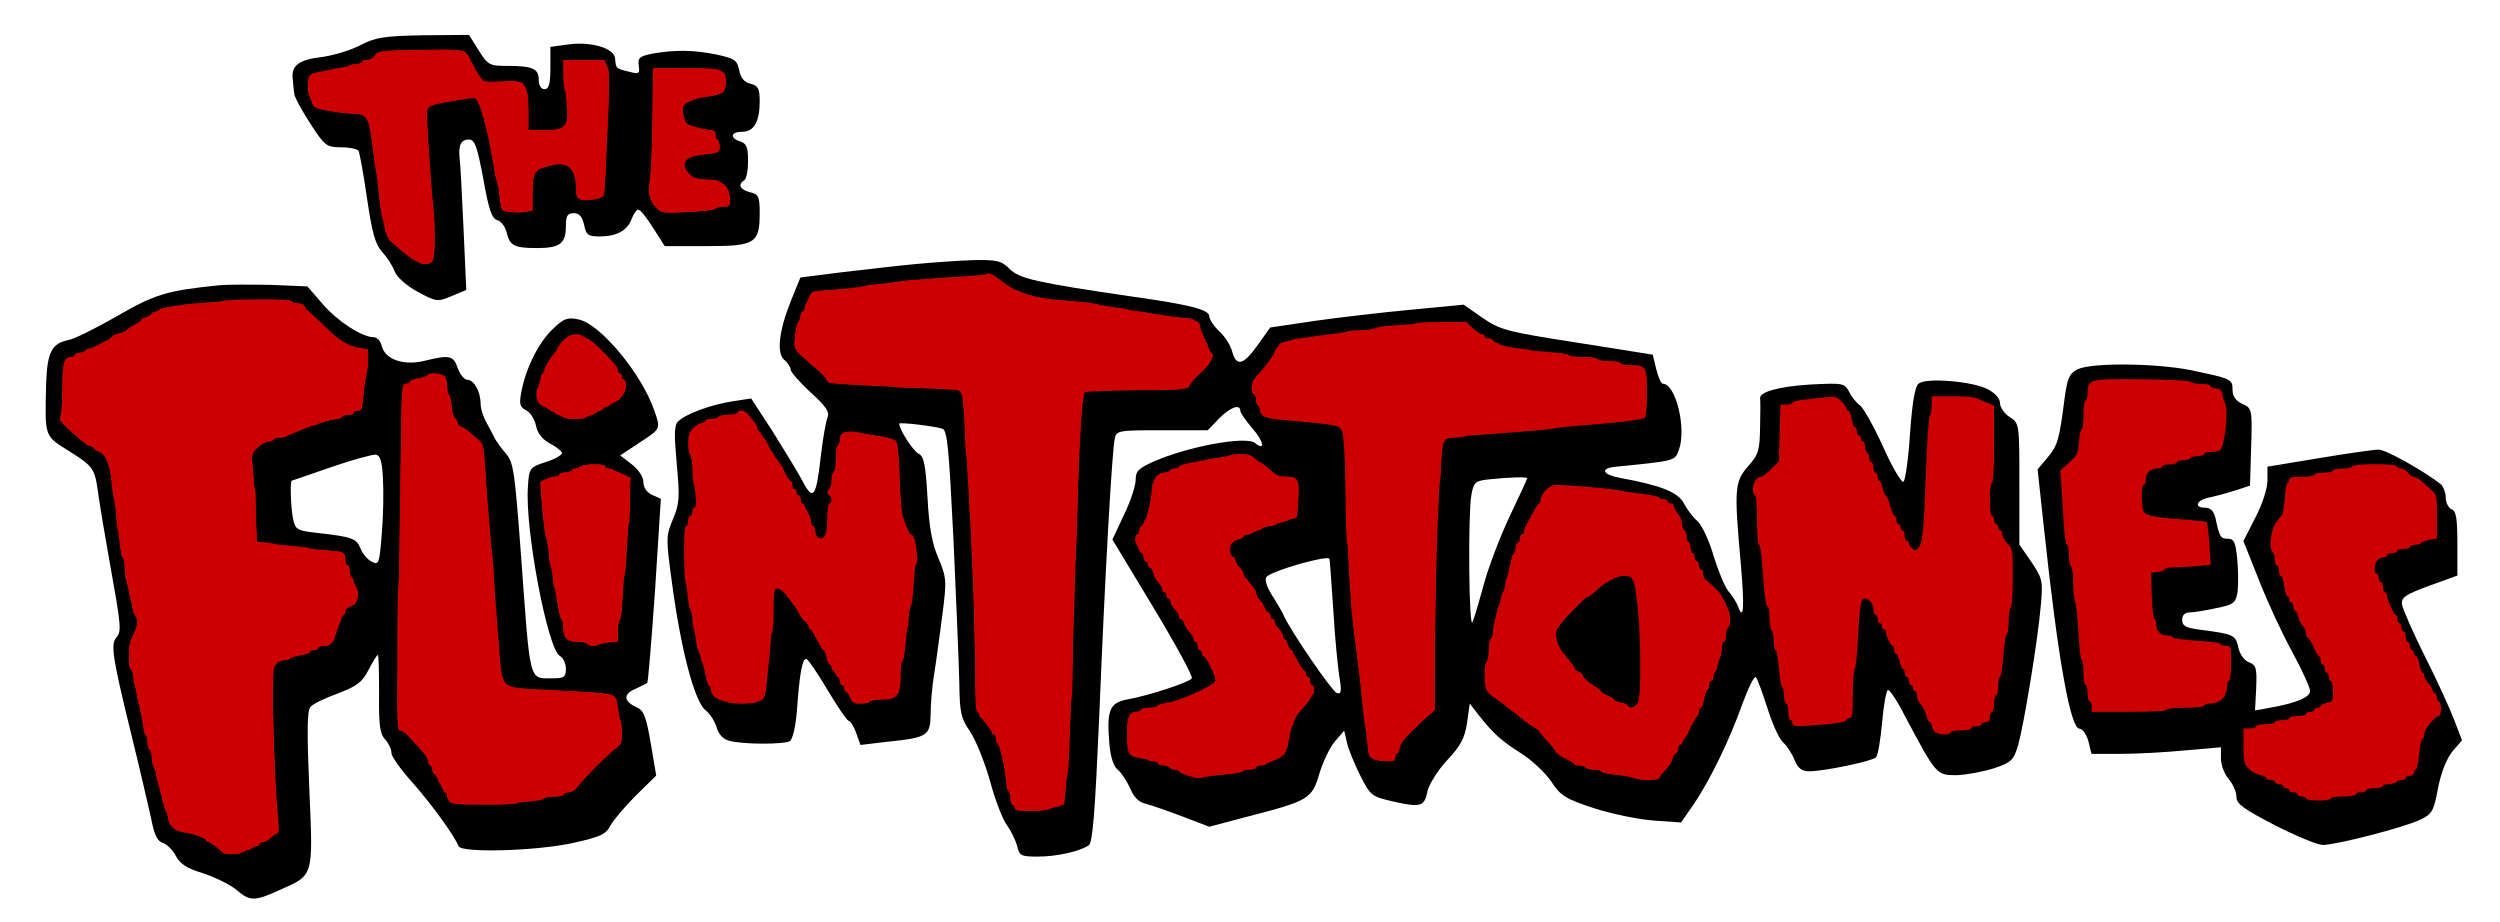 <?xml version="1.0" encoding="UTF-8" standalone="no"?>
<svg
   xmlns:dc="http://purl.org/dc/elements/1.1/"
   xmlns:cc="http://creativecommons.org/ns#"
   xmlns:rdf="http://www.w3.org/1999/02/22-rdf-syntax-ns#"
   xmlns:svg="http://www.w3.org/2000/svg"
   xmlns="http://www.w3.org/2000/svg"
   xmlns:sodipodi="http://sodipodi.sourceforge.net/DTD/sodipodi-0.dtd"
   xmlns:inkscape="http://www.inkscape.org/namespaces/inkscape"
   version="1.0"
   width="645pt"
   height="238pt"
   viewBox="0 0 645 238"
   preserveAspectRatio="xMidYMid meet"
   id="svg2"
   inkscape:version="0.48.5 r10040"
   sodipodi:docname="The_Flintstones.svg">
  <defs
     id="defs18" />
  <sodipodi:namedview
     pagecolor="#ffffff"
     bordercolor="#666666"
     borderopacity="1"
     objecttolerance="10"
     gridtolerance="10"
     guidetolerance="10"
     inkscape:pageopacity="0"
     inkscape:pageshadow="2"
     inkscape:window-width="1366"
     inkscape:window-height="706"
     id="namedview16"
     showgrid="false"
     inkscape:zoom="1.495814"
     inkscape:cx="403.125"
     inkscape:cy="148.75"
     inkscape:window-x="-8"
     inkscape:window-y="-8"
     inkscape:window-maximized="1"
     inkscape:current-layer="svg2" />
  <g
     transform="translate(0,238) scale(0.1,-0.1)"
     id="g6"
     stroke="none"
     fill="#000000">
    <path
       d="M929 2263 c-25 -13 -69 -26 -98 -30 -59 -7 -79 -21 -76 -55 1 -13 3 -30 4 -39 0 -8 19 -43 41 -77 38 -59 43 -62 80 -62 21 0 41 -4 45 -9 3 -6 13 -61 22 -123 13 -89 21 -118 39 -138 13 -14 27 -36 32 -50 6 -15 30 -37 60 -53 48 -26 51 -26 87 -11 l38 16 -7 156 c-4 86 -8 168 -10 182 -4 35 3 50 24 50 15 0 21 -17 37 -102 14 -79 22 -102 36 -106 9 -2 20 -16 24 -31 8 -35 19 -41 79 -41 59 0 74 12 74 57 0 26 4 33 20 33 15 0 22 -9 27 -30 5 -26 10 -30 40 -30 44 0 72 15 83 46 5 13 13 24 17 23 5 0 22 -21 38 -47 l30 -47 108 0 c126 0 137 7 137 86 0 42 -3 48 -25 53 -26 7 -32 20 -15 31 6 3 10 26 10 50 0 35 -4 45 -20 50 -28 9 -25 25 5 25 30 0 45 26 45 78 0 34 -4 41 -24 46 -16 4 -25 15 -29 35 -5 26 -12 30 -57 40 -58 12 -107 13 -165 3 -35 -7 -40 -11 -37 -31 3 -21 1 -23 -25 -16 -34 8 -34 8 -36 34 -2 27 -63 45 -124 36 l-43 -6 0 -55 c0 -41 -4 -54 -15 -54 -9 0 -15 9 -15 24 0 29 -16 36 -81 36 -46 0 -50 2 -74 40 l-25 40 -118 -1 c-102 -2 -123 -5 -163 -26z"
       id="path8" />
    <path
       d="M2365 1699 c-44 -4 -129 -14 -190 -21 l-110 -14 -24 -59 c-32 -80 -38 -137 -17 -154 9 -7 16 -19 16 -25 0 -6 23 -32 51 -58 40 -36 50 -51 44 -65 -4 -10 -12 -54 -17 -97 -12 -109 -20 -120 -47 -68 -12 23 -47 80 -77 128 l-56 86 -46 -7 c-54 -8 -121 -32 -141 -51 -12 -10 -12 -31 -5 -111 8 -87 7 -103 -10 -143 -18 -43 -18 -49 -2 -166 23 -171 58 -304 86 -326 12 -10 25 -30 29 -45 5 -17 16 -30 32 -34 34 -10 142 -10 157 -1 7 5 15 38 18 78 7 98 14 134 24 134 4 0 29 -36 55 -80 26 -44 51 -80 55 -80 4 0 13 -14 19 -31 l11 -31 67 8 c106 11 113 15 114 71 0 27 4 73 9 103 5 30 14 98 21 151 12 92 11 99 -10 149 -16 37 -24 80 -28 156 -5 86 -9 107 -24 114 -14 8 -49 62 -49 77 0 4 83 -5 111 -13 13 -3 17 -47 29 -287 7 -155 14 -321 15 -368 1 -77 4 -92 27 -125 15 -22 38 -79 52 -128 13 -49 33 -101 44 -115 10 -14 22 -38 26 -53 6 -26 10 -28 54 -28 48 0 106 13 131 29 10 7 16 81 27 332 15 370 33 684 40 717 4 21 8 22 122 22 l118 0 29 30 c28 29 55 39 55 20 0 -5 14 -25 31 -45 30 -34 34 -60 7 -38 -23 19 -174 -9 -262 -48 -38 -17 -46 -24 -46 -47 0 -15 -13 -55 -30 -90 l-30 -64 105 -174 c58 -96 103 -179 100 -184 -6 -10 -111 -45 -169 -55 -43 -9 -51 -28 -44 -112 3 -36 11 -60 21 -68 9 -7 23 -28 32 -47 10 -25 23 -38 42 -42 15 -4 58 -19 95 -33 l68 -26 98 26 c159 41 167 46 186 111 9 30 27 68 40 83 l24 28 7 -30 c3 -16 19 -55 34 -85 27 -53 29 -55 86 -68 71 -16 80 -13 88 27 4 17 26 53 50 79 35 37 46 57 52 97 l7 50 23 -30 c39 -49 58 -66 110 -99 27 -17 62 -50 77 -72 24 -37 37 -45 110 -69 46 -15 115 -29 154 -32 l71 -5 30 43 c43 62 96 171 128 262 16 43 31 74 35 70 4 -4 17 -40 30 -80 12 -39 30 -79 40 -88 10 -9 24 -30 30 -46 9 -22 19 -29 39 -29 41 1 161 26 171 36 5 5 12 46 16 92 4 45 11 82 15 82 5 0 25 -30 44 -68 81 -152 81 -152 133 -152 26 1 69 9 97 18 45 15 50 21 62 60 15 55 50 266 58 357 6 66 5 72 -24 115 l-31 45 0 156 c0 156 0 157 -25 173 -14 9 -25 25 -25 36 0 12 -13 26 -32 36 -38 20 -156 30 -177 15 -10 -6 -17 -45 -23 -127 -4 -65 -12 -122 -17 -127 -4 -4 -28 35 -52 89 -24 53 -51 101 -60 108 -9 6 -22 22 -28 35 -13 23 -16 23 -100 19 -81 -5 -132 -19 -130 -36 1 -4 1 -37 0 -74 -1 -60 -4 -71 -31 -101 -35 -40 -36 -59 -19 -249 10 -113 8 -154 -7 -112 -4 10 -15 28 -25 39 -9 11 -26 52 -38 91 -11 39 -30 79 -42 90 -12 10 -27 31 -35 46 -15 28 -59 46 -164 65 -47 9 -53 25 -10 29 152 15 151 15 161 42 21 54 -7 172 -41 172 -4 0 -12 17 -17 38 l-9 37 -195 31 c-181 28 -199 33 -244 64 l-49 34 -135 -13 c-75 -7 -187 -20 -250 -29 l-114 -17 -32 -45 c-37 -52 -55 -57 -66 -17 -4 16 -19 39 -33 52 -14 13 -26 31 -26 39 0 17 -50 30 -200 51 -246 36 -290 46 -315 71 -21 21 -32 24 -92 23 -37 -1 -104 -6 -148 -10z m1575 -553 c0 -2 -20 -46 -45 -98 -24 -51 -54 -129 -66 -173 -12 -44 -25 -89 -30 -100 -9 -23 -12 272 -3 327 6 34 10 37 43 41 58 6 101 7 101 3z m-510 -208 c1 -2 5 -61 10 -133 4 -71 12 -150 16 -174 6 -35 4 -43 -7 -39 -12 4 -116 155 -136 198 -3 8 -17 32 -31 54 -15 24 -20 42 -14 48 17 17 160 57 162 46z"
       id="path10" />
    <path
       d="M565 1644 c-136 -14 -165 -23 -262 -79 -54 -31 -110 -59 -125 -62 -45 -9 -56 -31 -59 -113 -3 -140 -6 -133 61 -175 63 -40 65 -43 75 -120 4 -27 16 -99 27 -160 31 -172 32 -184 18 -200 -15 -18 -10 -51 40 -255 21 -85 43 -181 50 -212 8 -42 16 -59 31 -63 10 -4 26 -19 33 -34 11 -20 29 -32 70 -44 30 -10 69 -29 85 -42 36 -31 47 -31 113 -1 88 39 86 32 76 260 -6 145 -6 202 3 212 6 8 38 23 71 35 49 19 62 28 79 61 11 21 21 38 24 38 2 0 3 -45 3 -100 -1 -80 2 -104 16 -118 9 -10 16 -26 16 -35 0 -9 25 -44 55 -77 52 -59 109 -139 118 -163 6 -18 198 -13 295 8 71 16 85 22 97 45 8 15 38 50 66 78 l52 51 -14 83 c-12 69 -18 85 -36 93 -34 15 -36 34 -5 47 15 7 29 14 32 16 2 2 11 109 20 239 l15 236 -22 10 c-14 6 -23 19 -23 33 0 13 -12 32 -30 46 l-30 23 50 33 c55 36 55 35 38 83 -33 96 -141 225 -196 235 -29 6 -38 2 -67 -26 -36 -35 -69 -101 -80 -162 -6 -30 -4 -38 13 -47 11 -6 22 -24 25 -40 4 -20 17 -35 37 -46 16 -8 30 -20 30 -24 0 -5 -19 -16 -42 -23 -42 -14 -43 -16 -46 -64 -8 -110 51 -418 82 -436 9 -5 16 -20 16 -33 0 -22 -5 -25 -32 -25 -65 0 -59 -20 -84 320 -16 214 -19 237 -39 260 -12 14 -25 32 -29 40 -4 8 -13 26 -21 40 -8 14 -15 35 -15 48 0 31 -17 62 -34 62 -8 0 -19 14 -25 30 -11 33 -21 35 -86 19 -53 -13 -101 3 -110 38 -3 13 -12 23 -21 23 -30 0 -93 41 -131 85 l-40 46 -94 4 c-52 1 -112 1 -134 -1z m423 -499 c2 -33 1 -97 -3 -142 -6 -78 -8 -82 -26 -72 -11 5 -24 21 -29 34 -10 26 -22 30 -111 40 -53 6 -57 8 -63 37 -6 30 -8 98 -3 98 1 0 47 16 102 35 55 19 107 33 115 32 11 -2 16 -18 18 -62z"
       id="path12" />
    <path
       d="M5360 1427 c-21 -10 -26 -23 -33 -72 -14 -110 -18 -124 -44 -155 l-26 -31 17 -157 c36 -336 68 -512 91 -512 8 0 18 -15 23 -32 l8 -33 75 0 c41 0 116 4 167 9 l92 8 0 -29 c0 -17 9 -40 20 -53 11 -13 20 -33 20 -46 0 -18 18 -31 99 -73 55 -28 110 -51 124 -51 34 0 209 45 251 65 31 15 35 22 46 81 8 41 22 76 37 95 l25 29 -20 52 c-11 29 -45 104 -76 165 -31 62 -57 122 -59 134 -2 18 9 25 71 48 l72 26 0 83 c0 64 -3 84 -15 88 -8 4 -15 17 -15 30 0 13 -6 28 -12 34 -38 31 -142 90 -161 90 -12 0 -82 -10 -154 -22 l-133 -22 0 -36 c0 -20 -13 -61 -31 -95 l-31 -61 41 -103 c22 -56 61 -140 86 -185 25 -46 45 -90 45 -99 0 -16 -36 -31 -103 -43 l-39 -7 3 58 c2 51 0 59 -18 66 -12 4 -24 20 -28 38 -7 33 -12 35 -97 46 -39 5 -48 10 -48 26 0 12 7 19 20 19 10 0 41 5 68 11 45 9 50 13 55 42 2 18 2 56 -1 85 -4 42 -8 52 -24 52 -19 0 -22 5 -32 53 -4 18 -13 27 -26 27 -30 0 -24 19 8 26 15 3 45 11 67 18 l40 13 3 100 c3 98 2 100 -23 111 -17 8 -25 20 -25 36 0 28 -3 29 -108 51 -89 18 -257 20 -292 2z"
       id="path14" />
  </g>
  <g
     id="g2999"
     transform="matrix(1.003,0,0,0.995,15.46,12.817)">
    <path
       id="path3001"
       d="m 92.657,55.098 c 0,-0.283 -0.496,-0.531 -1.063,-0.531 -0.602,0 -1.098,-0.248 -1.098,-0.531 0,-0.283 -0.248,-0.531 -0.531,-0.531 -0.319,0 -1.417,-0.85 -2.445,-1.878 -1.028,-1.028 -2.091,-1.878 -2.374,-1.878 -0.283,0 -0.531,-0.461 -0.531,-1.063 0,-0.567 -0.213,-1.063 -0.531,-1.063 -0.283,0 -0.531,-0.957 -0.531,-2.126 0,-1.205 -0.213,-2.161 -0.461,-2.161 -0.283,0 -0.673,-2.693 -0.886,-6.024 -0.213,-3.295 -0.567,-6.236 -0.78,-6.52 -0.248,-0.319 -0.567,-2.126 -0.744,-4.039 -0.496,-6.059 -0.957,-8.717 -1.63,-9.39 -0.354,-0.354 -2.091,-0.78 -3.827,-0.957 -9.815,-0.957 -10.382,-1.134 -10.382,-3.331 0,-0.709 -0.248,-1.276 -0.531,-1.276 -0.78,0 -0.673,-4.465 0.106,-5.244 0.354,-0.354 1.665,-0.638 2.941,-0.638 1.276,0 2.303,-0.248 2.303,-0.531 0,-0.319 1.063,-0.567 2.409,-0.567 1.311,0 2.409,-0.213 2.409,-0.531 0,-0.283 0.709,-0.531 1.594,-0.531 0.886,0 1.594,-0.248 1.594,-0.531 0,-0.283 0.709,-0.531 1.559,-0.531 1.063,0 1.701,-0.319 1.913,-0.992 0.39,-1.276 3.969,-1.665 14.669,-1.665 7.193,0 7.902,0.071 8.752,1.063 0.496,0.602 0.921,1.417 0.921,1.878 0,0.425 0.248,0.78 0.531,0.78 0.283,0 0.531,0.496 0.531,1.063 0,0.602 0.248,1.098 0.531,1.098 0.319,0 0.531,0.461 0.531,1.063 0,1.382 1.913,1.843 5.988,1.417 4.039,-0.425 5.776,-0.035 5.776,1.311 0,0.567 0.248,0.992 0.567,0.992 0.319,0 0.531,2.055 0.531,5.102 l 0,5.067 4.323,0 c 3.012,0 4.535,-0.213 5.067,-0.744 0.886,-0.921 1.098,-9.425 0.213,-9.425 -0.283,0 -0.531,-1.665 -0.531,-4.004 l 0,-4.004 5.35,0 c 4.996,0 5.35,0.071 5.35,1.063 0,0.602 0.248,1.063 0.567,1.063 0.425,0 0.496,1.878 0.248,6.024 -0.213,3.331 -0.461,10.346 -0.602,15.661 -0.142,5.28 -0.354,10.134 -0.496,10.736 -0.177,0.886 -0.744,1.205 -2.551,1.453 -4.146,0.567 -4.642,0.213 -4.642,-3.614 0,-4.146 -1.134,-5.634 -4.287,-5.634 -1.134,0 -2.232,0.248 -2.409,0.531 -0.177,0.283 -0.921,0.531 -1.665,0.531 -2.374,0 -2.87,1.098 -2.87,6.343 l 0,4.783 -2.091,0.354 c -1.134,0.213 -2.906,0.213 -3.933,0 -1.736,-0.319 -1.878,-0.496 -2.197,-2.764 -0.177,-1.346 -0.354,-3.154 -0.354,-3.969 0,-0.85 -0.213,-1.524 -0.531,-1.524 -0.283,0 -0.531,-1.205 -0.531,-2.657 0,-1.453 -0.248,-2.799 -0.531,-2.976 -0.283,-0.177 -0.531,-1.488 -0.531,-2.941 0,-1.417 -0.248,-2.764 -0.531,-2.941 -0.283,-0.177 -0.531,-1.276 -0.531,-2.445 0,-1.169 -0.248,-2.091 -0.531,-2.091 -0.319,0 -0.531,-0.744 -0.531,-1.63 0,-0.85 -0.248,-1.594 -0.531,-1.594 -0.319,0 -0.567,-0.496 -0.567,-1.134 0,-0.992 -0.213,-1.098 -1.984,-0.815 -1.098,0.177 -3.579,0.567 -5.492,0.85 -6.449,0.957 -6.024,0.39 -5.669,6.945 0.177,3.118 0.461,9.213 0.638,13.535 0.177,4.358 0.567,7.902 0.815,7.902 0.248,0 0.461,2.799 0.461,6.201 0,4.642 -0.177,6.378 -0.744,6.945 -0.886,0.85 -2.976,1.028 -2.976,0.213 z"
       style="fill:#cc0000;fill-opacity:1;fill-rule:nonzero;stroke:none"
       inkscape:connector-curvature="0" />
    <path
       id="path3003"
       d="m 91.134,54.531 c -0.957,-0.567 -2.339,-1.63 -3.047,-2.339 -0.709,-0.709 -1.701,-1.594 -2.232,-1.984 -1.346,-1.028 -2.303,-2.87 -2.303,-4.465 0,-0.744 -0.213,-1.772 -0.496,-2.268 C 82.736,42.945 82.276,40.004 81.992,36.921 81.709,33.839 81.213,29.87 80.929,28.098 80.646,26.327 80.256,23.457 80.043,21.685 79.583,17.575 78.732,16.618 75.579,16.547 71.539,16.476 65.764,15.307 65.374,14.457 65.161,13.996 64.736,13.11 64.382,12.472 63.567,10.878 63.602,7.228 64.453,6.555 c 0.602,-0.496 2.197,-0.85 7.087,-1.524 1.169,-0.177 2.339,-0.531 2.622,-0.78 0.283,-0.283 1.205,-0.496 2.02,-0.496 0.815,0 1.488,-0.248 1.488,-0.531 0,-0.283 0.602,-0.531 1.311,-0.531 0.744,0 1.665,-0.496 2.161,-1.205 C 81.957,0.319 82.276,0.283 92.693,0.106 102.331,-0.071 103.5,0 104.457,0.85 c 0.567,0.531 1.028,1.382 1.028,1.913 0,0.567 0.248,0.992 0.531,0.992 0.283,0 0.531,0.496 0.531,1.063 0,0.602 0.177,1.098 0.425,1.098 0.213,0 0.638,0.531 0.921,1.205 0.496,1.098 0.85,1.205 5.705,1.205 2.835,0 5.244,0.106 5.35,0.248 1.205,1.772 1.524,3.295 1.524,7.476 l 0,4.819 3.898,0 c 5.598,0 6.236,-0.567 6.236,-5.598 0,-2.161 -0.213,-4.11 -0.531,-4.287 -0.283,-0.177 -0.531,-2.126 -0.531,-4.323 l 0,-3.969 5.244,0 5.209,0 0.709,1.63 c 0.531,1.205 0.638,3.331 0.425,8.433 -0.177,3.72 -0.461,10.524 -0.638,15.094 -0.425,10.984 -0.283,10.524 -3.118,10.984 -3.862,0.567 -4.606,0.071 -4.606,-3.047 0,-4.961 -2.409,-7.264 -6.13,-5.882 -0.957,0.319 -2.161,0.602 -2.693,0.602 -1.772,0 -2.374,1.63 -2.409,6.52 l 0,4.642 -1.665,0.354 c -0.886,0.177 -2.693,0.213 -3.933,0 -2.161,-0.319 -2.303,-0.461 -2.622,-2.303 -0.177,-1.098 -0.319,-2.728 -0.319,-3.614 -0.035,-0.921 -0.248,-1.878 -0.496,-2.161 -0.283,-0.283 -0.638,-1.594 -0.78,-2.906 -0.39,-3.083 -1.205,-7.902 -1.665,-9.638 -1.169,-4.5 -1.594,-5.776 -2.268,-7.406 -0.744,-1.63 -0.957,-1.772 -2.48,-1.417 -0.921,0.213 -3.331,0.567 -5.315,0.85 -5.988,0.78 -5.953,0.744 -5.492,7.122 1.984,27.035 2.197,33.272 1.169,34.299 -1.063,1.028 -2.339,0.957 -4.535,-0.319 l 0,0 z"
       style="fill:#cc0000;fill-opacity:1;fill-rule:nonzero;stroke:none"
       inkscape:connector-curvature="0" />
    <path
       id="path3005"
       d="m 91.205,54.602 c -1.63,-0.992 -3.969,-2.87 -6.13,-4.961 -0.531,-0.496 -1.098,-1.594 -1.24,-2.409 -0.177,-0.815 -0.531,-2.197 -0.78,-3.083 -0.283,-0.886 -0.638,-3.543 -0.85,-5.882 -0.177,-2.374 -0.531,-5.138 -0.78,-6.165 -0.248,-1.028 -0.744,-4.5 -1.134,-7.724 -0.85,-6.945 -1.382,-7.76 -5.173,-7.795 -1.382,-0.035 -4.075,-0.354 -5.988,-0.709 -3.189,-0.602 -3.579,-0.815 -4.394,-2.516 -1.063,-2.161 -1.24,-6.024 -0.283,-6.768 0.354,-0.283 1.63,-0.709 2.799,-0.921 1.169,-0.213 3.224,-0.638 4.535,-0.921 1.311,-0.283 3.189,-0.638 4.146,-0.815 0.957,-0.142 1.736,-0.496 1.736,-0.744 0,-0.283 0.567,-0.496 1.276,-0.496 0.744,0 1.63,-0.496 2.055,-1.205 0.78,-1.169 1.098,-1.205 11.587,-1.382 11.835,-0.213 11.764,-0.213 13.252,3.047 0.496,1.063 1.488,2.728 2.197,3.72 l 1.276,1.772 3.685,-0.39 c 6.661,-0.638 7.476,0.213 7.476,7.831 l 0,4.783 4.004,0 c 3.331,0 4.181,-0.177 5.102,-1.098 0.992,-0.992 1.098,-1.524 0.815,-4.961 -0.177,-2.091 -0.461,-5.705 -0.638,-7.972 l -0.283,-4.146 5.315,0 5.315,0 0.709,1.665 c 0.567,1.382 0.567,4.535 0.035,17.185 -0.39,8.539 -0.815,15.839 -0.957,16.228 -0.319,0.85 -4.394,1.559 -5.988,1.028 -0.886,-0.248 -1.134,-0.78 -1.134,-2.303 0,-5.705 -1.949,-7.583 -6.626,-6.449 -4.039,0.957 -4.606,1.843 -4.606,7.193 l 0,4.465 -1.913,0.354 c -1.701,0.319 -5.421,0.035 -5.917,-0.461 -0.106,-0.106 -0.319,-1.382 -0.496,-2.835 -0.142,-1.453 -0.496,-3.472 -0.78,-4.5 -0.248,-1.028 -0.744,-3.437 -1.063,-5.35 -1.594,-9.071 -3.472,-15.839 -4.5,-16.228 -0.602,-0.248 -3.402,0.142 -9.213,1.276 -1.736,0.354 -2.906,0.886 -3.118,1.453 -0.354,0.957 0.496,16.087 1.346,23.705 0.744,6.555 0.673,15.094 -0.142,15.874 -0.921,0.957 -2.587,0.78 -4.535,-0.39 z"
       style="fill:#cc0000;fill-opacity:1;fill-rule:nonzero;stroke:none"
       inkscape:connector-curvature="0" />
    <path
       id="path3007"
       d="m 153.744,41.35 c -0.638,-0.602 -1.205,-1.453 -1.205,-1.949 0,-0.496 -0.213,-0.886 -0.531,-0.886 -0.283,0 -0.531,-1.063 -0.531,-2.409 0,-1.311 0.248,-2.374 0.531,-2.374 0.354,0 0.531,-5.173 0.531,-14.457 l 0,-14.457 8.575,0 c 5.35,0 8.539,0.213 8.539,0.567 0,0.283 0.39,0.531 0.815,0.531 1.028,0 1.098,4.039 0.106,5.067 -0.425,0.39 -2.339,0.886 -4.287,1.098 -1.984,0.177 -3.579,0.567 -3.579,0.85 0,0.248 -0.461,0.461 -1.063,0.461 -0.602,0 -1.063,0.354 -1.063,0.815 0,0.425 -0.248,0.78 -0.531,0.78 -0.319,0 -0.531,0.354 -0.531,0.815 0,0.425 0.213,0.815 0.531,0.815 0.283,0 0.531,0.709 0.531,1.594 0,1.417 0.177,1.594 1.559,1.594 0.886,0 1.736,0.248 1.913,0.531 0.177,0.283 1.276,0.531 2.445,0.531 1.878,0 2.091,0.142 2.091,1.346 0,0.744 0.248,1.346 0.531,1.346 0.319,0 0.531,0.673 0.531,1.524 0,1.417 -0.177,1.559 -2.48,1.878 -1.346,0.177 -3.047,0.319 -3.756,0.319 -2.87,0 -3.756,2.906 -1.524,5.102 1.098,1.134 1.807,1.346 4.535,1.346 1.807,0 3.224,0.213 3.224,0.531 0,0.283 0.319,0.531 0.673,0.531 0.886,0 2.02,2.48 2.02,4.358 0,1.382 -0.177,1.524 -1.843,1.524 -0.992,0 -1.913,0.213 -1.984,0.496 -0.106,0.319 -3.189,0.709 -6.874,0.886 -6.201,0.319 -6.768,0.248 -7.902,-0.709 z"
       style="fill:#cc0000;fill-opacity:1;fill-rule:nonzero;stroke:none"
       inkscape:connector-curvature="0" />
    <path
       id="path3009"
       d="m 153.886,41.386 c -1.913,-1.772 -2.551,-3.614 -2.126,-6.13 0.213,-1.311 0.496,-8.646 0.602,-16.37 l 0.213,-14.067 8.539,0 c 5.35,0 8.539,0.213 8.539,0.567 0,0.283 0.39,0.531 0.815,0.531 1.063,0 1.098,4.039 0.035,5.102 -0.425,0.425 -2.232,0.921 -4.039,1.134 -1.772,0.177 -3.366,0.531 -3.543,0.78 -0.142,0.248 -0.744,0.461 -1.311,0.461 -0.567,0 -1.028,0.354 -1.028,0.744 0,0.425 -0.319,0.886 -0.673,0.992 -0.531,0.177 -0.531,0.425 -0.071,0.992 0.354,0.39 0.709,1.346 0.815,2.055 0.177,1.382 1.453,1.913 5.953,2.551 1.665,0.213 1.984,0.461 1.984,1.559 0,0.673 0.248,1.276 0.531,1.276 0.319,0 0.531,0.673 0.531,1.559 0,1.488 -0.071,1.559 -3.331,1.878 -1.843,0.213 -3.898,0.638 -4.535,0.957 -1.63,0.78 -1.559,2.622 0.213,4.358 1.169,1.205 1.843,1.417 4.535,1.417 1.736,0 3.118,0.213 3.118,0.531 0,0.283 0.319,0.531 0.744,0.531 0.921,0 1.949,2.268 1.949,4.287 0,1.453 -0.177,1.594 -1.843,1.594 -0.992,0 -1.913,0.248 -1.984,0.531 -0.106,0.283 -3.154,0.673 -6.874,0.85 -6.059,0.319 -6.803,0.248 -7.76,-0.673 z"
       style="fill:#cc0000;fill-opacity:1;fill-rule:nonzero;stroke:none"
       inkscape:connector-curvature="0" />
    <path
       id="path3011"
       d="m 153.886,41.386 c -2.339,-2.161 -2.587,-3.366 -1.913,-9.921 0.319,-3.366 0.567,-10.701 0.567,-16.37 l 0,-10.276 8.433,0.035 c 9.567,0 10.311,0.248 10.311,3.437 0,2.587 -0.886,3.366 -4.358,3.827 -3.508,0.461 -6.13,1.488 -6.555,2.587 -0.39,1.098 0.177,3.898 0.921,4.465 0.85,0.602 4.748,1.701 6.165,1.701 0.78,0 1.134,0.354 1.134,1.063 0,0.567 0.248,1.169 0.531,1.346 0.319,0.177 0.531,1.028 0.531,1.878 0,1.453 -0.106,1.559 -3.047,1.878 -5.315,0.567 -6.839,1.772 -5.528,4.252 0.886,1.63 2.728,2.409 5.811,2.445 3.614,0.035 5.457,1.807 5.457,5.28 0,1.453 -0.177,1.665 -1.488,1.665 -0.85,0 -1.772,0.248 -2.055,0.531 -0.283,0.283 -3.543,0.673 -7.193,0.85 -6.024,0.319 -6.768,0.248 -7.724,-0.673 l 0,0 z"
       style="fill:#cc0000;fill-opacity:1;fill-rule:nonzero;stroke:none"
       inkscape:connector-curvature="0" />
    <path
       id="path3013"
       d="m 40.783,207 c -0.744,-0.85 -1.772,-1.594 -2.268,-1.594 -0.531,0 -0.957,-0.248 -0.957,-0.531 0,-0.319 -0.354,-0.531 -0.815,-0.531 -0.425,0 -0.78,-0.213 -0.78,-0.496 0,-0.248 -1.382,-0.638 -3.047,-0.85 -3.472,-0.425 -4.996,-1.665 -4.996,-4.11 0,-0.815 -0.213,-1.524 -0.461,-1.524 -0.461,0 -0.921,-1.665 -1.488,-5.492 -0.142,-1.098 -0.496,-2.126 -0.78,-2.303 -0.248,-0.142 -0.461,-1.098 -0.461,-2.126 0,-0.992 -0.248,-1.843 -0.531,-1.843 -0.319,0 -0.531,-0.957 -0.531,-2.126 0,-1.169 -0.248,-2.161 -0.531,-2.161 -0.319,0 -0.567,-0.815 -0.567,-1.843 0,-1.028 -0.213,-1.878 -0.461,-1.878 -0.248,0 -0.638,-1.807 -0.85,-4.004 -0.213,-2.232 -0.602,-4.039 -0.85,-4.039 -0.283,0 -0.496,-0.921 -0.496,-2.091 0,-1.169 -0.248,-2.268 -0.531,-2.445 -0.283,-0.177 -0.531,-1.276 -0.531,-2.445 0,-1.134 -0.248,-2.091 -0.531,-2.091 -0.319,0 -0.531,-1.524 -0.531,-3.472 0,-1.984 0.213,-3.472 0.531,-3.472 0.283,0 0.531,-0.602 0.531,-1.346 0,-0.744 0.248,-1.346 0.531,-1.346 0.283,0 0.531,-0.957 0.531,-2.126 0,-1.169 -0.248,-2.161 -0.531,-2.161 -0.283,0 -0.531,-0.815 -0.531,-1.843 0,-0.992 -0.248,-1.984 -0.531,-2.161 -0.319,-0.177 -0.531,-1.276 -0.531,-2.409 0,-1.134 -0.248,-2.232 -0.531,-2.409 -0.319,-0.177 -0.567,-1.63 -0.567,-3.224 0,-1.594 -0.213,-2.906 -0.531,-2.906 -0.283,0 -0.531,-1.524 -0.531,-3.472 0,-1.984 -0.213,-3.472 -0.531,-3.472 -0.319,0 -0.531,-1.701 -0.531,-4.039 0,-2.197 -0.213,-4.004 -0.461,-4.004 -0.248,0 -0.602,-2.232 -0.815,-4.961 -0.213,-2.693 -0.602,-4.996 -0.886,-5.102 -0.283,-0.106 -0.496,-0.638 -0.496,-1.205 0,-0.673 -0.39,-1.028 -1.063,-1.028 -0.567,0 -1.382,-0.354 -1.807,-0.815 -0.461,-0.425 -1.134,-0.78 -1.524,-0.78 -0.39,-0.035 -1.276,-0.744 -1.949,-1.63 -0.709,-0.886 -1.488,-1.594 -1.772,-1.594 -0.283,0 -1.346,-0.85 -2.374,-1.878 -1.028,-1.028 -1.63,-1.878 -1.311,-1.878 0.354,0 0.567,-2.587 0.567,-7.228 0,-7.512 0.319,-8.787 2.339,-8.787 0.496,0 0.85,-0.248 0.85,-0.531 0,-0.319 0.602,-0.567 1.346,-0.567 0.744,0 1.346,-0.213 1.346,-0.531 0,-0.283 0.354,-0.531 0.815,-0.531 1.346,0 5.634,-2.126 5.953,-2.941 0.142,-0.461 0.921,-0.78 1.701,-0.78 0.815,0 1.772,-0.461 2.232,-1.098 0.425,-0.567 1.098,-1.063 1.524,-1.063 0.39,0 1.134,-0.425 1.594,-0.992 0.496,-0.531 1.417,-1.169 2.091,-1.382 0.638,-0.177 1.205,-0.602 1.205,-0.85 0,-0.283 0.461,-0.496 1.063,-0.496 0.567,0 1.063,-0.248 1.063,-0.567 0,-0.283 1.311,-0.531 2.941,-0.531 1.63,0 2.941,-0.213 2.941,-0.531 0,-0.319 1.949,-0.531 4.783,-0.531 2.622,0 4.925,-0.248 5.102,-0.531 0.461,-0.709 17.929,-0.709 17.929,0 0,0.283 0.709,0.531 1.559,0.531 1.028,0 1.665,0.319 1.878,0.957 0.177,0.531 0.815,1.311 1.453,1.736 1.772,1.24 6.874,6.378 6.874,6.945 0,0.283 0.461,0.531 1.028,0.531 0.567,0 1.169,0.213 1.346,0.496 0.177,0.248 1.488,0.638 2.976,0.85 l 2.657,0.354 0,2.87 c 0,1.559 -0.213,3.012 -0.531,3.189 -0.283,0.177 -0.531,1.346 -0.531,2.622 0,4.642 -0.602,7.264 -1.665,7.264 -0.567,0 -0.992,0.248 -0.992,0.531 0,0.283 -0.744,0.531 -1.594,0.531 -0.886,0 -1.63,0.213 -1.63,0.496 0,0.248 -1.205,0.638 -2.657,0.85 -1.488,0.213 -2.799,0.602 -2.976,0.85 -0.177,0.283 -0.886,0.496 -1.594,0.496 -0.673,0 -1.417,0.248 -1.594,0.531 -0.177,0.283 -0.921,0.531 -1.63,0.531 -0.709,0 -1.311,0.248 -1.311,0.531 0,0.283 -0.461,0.531 -1.063,0.531 -0.602,0 -1.063,0.248 -1.063,0.531 0,0.283 -0.85,0.531 -1.878,0.531 -1.028,0 -1.878,0.248 -1.878,0.531 0,0.319 -0.602,0.531 -1.346,0.531 -0.744,0 -1.949,0.602 -2.693,1.346 -1.169,1.169 -1.311,1.736 -1.311,5.563 0,2.48 0.248,4.429 0.567,4.642 0.39,0.213 0.567,2.551 0.496,6.307 -0.106,9.177 -0.354,8.362 2.409,8.362 1.346,0 2.409,0.248 2.409,0.531 0,0.319 1.878,0.531 4.571,0.531 2.657,0 4.535,0.213 4.535,0.531 0,0.319 1.594,0.531 3.685,0.531 4.713,0 5.386,0.283 5.386,2.197 0,0.85 0.248,1.559 0.567,1.559 0.283,0 0.531,0.709 0.531,1.594 0,0.886 0.213,1.63 0.531,1.63 0.283,0 0.531,0.602 0.531,1.311 0,0.744 0.248,1.346 0.531,1.346 0.815,0 0.638,3.189 -0.248,4.039 -0.39,0.425 -1.134,0.78 -1.594,0.78 -0.496,0 -0.85,0.461 -0.85,1.063 0,0.602 -0.213,1.063 -0.531,1.063 -0.283,0 -0.531,0.461 -0.531,1.028 0,0.567 -0.248,1.134 -0.531,1.205 -0.319,0.106 -0.709,1.169 -0.886,2.339 -0.425,2.551 -1.24,3.472 -3.083,3.472 -0.744,0 -1.382,0.248 -1.382,0.531 0,0.283 -0.461,0.531 -1.063,0.531 -0.602,0 -1.063,0.213 -1.063,0.461 0,0.283 -1.098,0.638 -2.409,0.85 -1.311,0.177 -2.516,0.567 -2.693,0.85 -0.177,0.283 -0.992,0.496 -1.772,0.496 -2.587,0 -2.764,0.638 -2.693,9.886 0.035,10.098 0.815,29.551 1.311,32.776 0.248,1.736 0.177,2.268 -0.39,2.268 -0.425,0 -1.098,0.496 -1.524,1.098 -0.425,0.567 -1.205,1.063 -1.736,1.063 -0.496,0 -0.921,0.213 -0.921,0.531 0,0.283 -0.496,0.531 -1.098,0.531 -0.567,0 -1.063,0.248 -1.063,0.531 0,0.283 -0.602,0.531 -1.346,0.531 -0.709,0 -1.311,0.248 -1.311,0.531 0,0.283 -1.028,0.531 -2.268,0.531 -1.878,-0.035 -2.551,-0.319 -3.614,-1.594 z"
       style="fill:#cc0000;fill-opacity:1;fill-rule:nonzero;stroke:none"
       inkscape:connector-curvature="0" />
    <path
       id="path3015"
       d="m 40.571,206.965 c -0.85,-0.85 -1.878,-1.559 -2.268,-1.559 -0.425,0 -0.744,-0.177 -0.744,-0.425 0,-0.602 -2.622,-1.594 -5.35,-2.02 -2.516,-0.39 -4.287,-1.843 -4.287,-3.543 0,-0.531 -0.213,-1.417 -0.461,-1.913 -0.283,-0.531 -0.78,-2.02 -1.098,-3.331 -0.354,-1.346 -0.85,-3.154 -1.134,-4.075 -0.283,-0.886 -0.496,-2.268 -0.496,-3.047 0,-0.815 -0.248,-1.453 -0.531,-1.453 -0.319,0 -0.531,-0.815 -0.531,-1.843 0,-0.992 -0.248,-1.984 -0.531,-2.161 -0.319,-0.177 -0.567,-1.169 -0.567,-2.161 0,-1.028 -0.213,-1.843 -0.531,-1.843 -0.283,0 -0.531,-0.78 -0.531,-1.736 0,-0.957 -0.283,-2.693 -0.567,-3.898 -0.85,-3.154 -1.594,-6.661 -1.913,-8.965 -0.177,-1.098 -0.496,-2.126 -0.78,-2.303 -0.602,-0.354 -0.638,-6.343 -0.035,-7.583 0.248,-0.496 0.744,-1.453 1.098,-2.126 0.709,-1.417 0.815,-3.685 0.142,-4.11 -0.283,-0.177 -0.638,-1.063 -0.78,-2.055 -0.177,-0.957 -0.567,-2.941 -0.921,-4.394 -0.319,-1.488 -0.744,-4.075 -0.886,-5.74 -0.142,-1.701 -0.461,-3.083 -0.744,-3.083 -0.283,0 -0.496,-1.453 -0.496,-3.189 0,-1.736 -0.248,-3.331 -0.531,-3.508 -0.283,-0.177 -0.531,-1.984 -0.531,-4.004 0,-2.02 -0.213,-3.827 -0.461,-3.969 C 13.854,116.787 13.5,114.768 13.323,112.5 c -0.39,-5.244 -1.453,-7.937 -3.295,-8.398 -0.744,-0.177 -1.346,-0.567 -1.346,-0.886 0,-0.283 -0.354,-0.496 -0.78,-0.496 -1.346,0 -8.61,-6.732 -7.795,-7.228 0.354,-0.213 0.567,-2.976 0.567,-7.299 0,-7.193 0.354,-8.469 2.339,-8.469 0.496,0 0.85,-0.248 0.85,-0.531 0,-0.319 0.602,-0.567 1.346,-0.567 0.744,0 1.346,-0.213 1.346,-0.531 0,-0.283 0.39,-0.531 0.85,-0.531 1.028,0 6.094,-2.657 6.094,-3.224 0,-0.213 0.673,-0.531 1.524,-0.673 0.85,-0.177 1.878,-0.638 2.268,-1.028 0.425,-0.354 1.417,-1.028 2.232,-1.453 0.815,-0.39 1.453,-0.921 1.453,-1.134 0,-0.213 0.602,-0.531 1.346,-0.709 0.744,-0.213 1.346,-0.567 1.346,-0.886 0,-0.283 0.461,-0.496 1.063,-0.496 0.567,0 1.063,-0.248 1.063,-0.496 0,-0.496 1.134,-0.673 10.701,-1.701 7.724,-0.85 22.996,-1.205 22.996,-0.531 0,0.319 0.744,0.567 1.665,0.567 1.134,0 1.736,0.319 1.913,0.992 0.142,0.531 0.744,1.311 1.382,1.736 0.602,0.425 2.587,2.232 4.358,4.039 3.154,3.189 6.591,4.996 9.461,4.996 1.028,0 1.098,0.248 0.815,3.083 -0.142,1.701 -0.531,4.89 -0.815,7.087 -0.283,2.197 -0.531,4.429 -0.567,4.961 0,0.567 -0.461,0.921 -1.098,0.921 -0.602,0 -1.063,0.248 -1.063,0.531 0,0.283 -0.744,0.531 -1.594,0.531 -0.886,0 -1.63,0.248 -1.63,0.531 0,0.319 -0.461,0.531 -0.992,0.531 -1.63,0 -7.724,1.949 -10.346,3.295 -0.531,0.248 -1.311,0.461 -1.736,0.461 -0.461,0 -0.815,0.248 -0.815,0.531 0,0.283 -0.85,0.531 -1.878,0.531 -1.028,0 -1.878,0.248 -1.878,0.531 0,0.319 -0.567,0.531 -1.276,0.531 -0.673,0 -1.913,0.673 -2.693,1.488 -1.453,1.417 -1.453,1.559 -1.134,5.74 0.213,2.374 0.531,7.547 0.744,11.516 l 0.354,7.228 2.657,0.425 c 1.488,0.248 4.5,0.567 6.697,0.709 2.197,0.142 4.252,0.496 4.535,0.744 0.248,0.283 1.984,0.496 3.827,0.496 4.323,0 4.996,0.319 4.996,2.197 0,0.85 0.248,1.559 0.567,1.559 0.283,0 0.531,0.602 0.531,1.311 0,0.709 0.213,1.453 0.531,1.63 0.283,0.177 0.531,0.921 0.531,1.63 0,0.744 0.248,1.311 0.531,1.311 0.78,0 0.673,3.154 -0.142,3.969 -0.354,0.354 -1.098,0.815 -1.594,0.992 -0.531,0.213 -0.957,0.744 -0.957,1.169 0,0.461 -0.213,0.815 -0.531,0.815 -0.283,0 -0.531,0.354 -0.531,0.744 0,0.425 -0.354,1.453 -0.78,2.268 -0.461,0.85 -0.815,1.984 -0.815,2.516 0,1.382 -1.311,2.516 -2.906,2.516 -0.744,0 -1.382,0.248 -1.382,0.531 0,0.283 -0.461,0.531 -1.063,0.531 -0.602,0 -1.063,0.213 -1.063,0.461 0,0.283 -1.098,0.638 -2.409,0.85 -1.311,0.177 -2.516,0.567 -2.693,0.85 -0.177,0.283 -1.028,0.496 -1.878,0.496 -0.992,0 -1.736,0.39 -2.091,1.063 -0.921,1.665 -0.354,28.205 0.815,40.252 0.319,2.941 0.213,3.614 -0.39,3.614 -0.425,0 -1.098,0.496 -1.524,1.098 -0.425,0.567 -1.205,1.063 -1.736,1.063 -0.496,0 -0.921,0.213 -0.921,0.531 0,0.283 -0.496,0.531 -1.098,0.531 -0.567,0 -1.063,0.248 -1.063,0.531 0,0.283 -0.602,0.531 -1.346,0.531 -0.709,0 -1.311,0.248 -1.311,0.531 0,0.283 -1.028,0.531 -2.268,0.496 -1.772,-0.035 -2.622,-0.39 -3.827,-1.594 z"
       style="fill:#cc0000;fill-opacity:1;fill-rule:nonzero;stroke:none"
       inkscape:connector-curvature="0" />
    <path
       id="path3017"
       d="m 41.846,208.205 c 0,-0.213 -0.921,-0.992 -2.02,-1.736 -1.098,-0.744 -2.126,-1.453 -2.268,-1.63 -0.461,-0.531 -3.402,-1.524 -5.598,-1.913 -3.118,-0.531 -3.26,-0.744 -5.598,-8.504 -0.248,-0.886 -0.744,-2.906 -1.098,-4.535 -0.354,-1.63 -0.85,-3.366 -1.134,-3.862 -0.248,-0.531 -0.461,-1.665 -0.461,-2.516 0,-0.886 -0.248,-1.736 -0.531,-1.913 -0.319,-0.177 -0.567,-0.992 -0.567,-1.807 0,-0.815 -0.177,-1.665 -0.39,-1.878 -0.213,-0.213 -0.673,-2.02 -1.028,-3.969 -0.354,-1.984 -0.921,-4.783 -1.24,-6.236 -0.319,-1.488 -0.744,-3.579 -0.886,-4.713 -0.177,-1.098 -0.496,-2.126 -0.78,-2.303 -0.921,-0.567 -0.531,-6.591 0.602,-8.894 1.134,-2.374 1.346,-4.146 0.602,-4.996 -0.248,-0.283 -0.744,-1.949 -1.098,-3.72 -0.354,-1.772 -0.886,-3.933 -1.134,-4.854 -0.283,-0.886 -0.531,-2.587 -0.531,-3.756 0,-1.169 -0.213,-2.374 -0.461,-2.622 -0.283,-0.283 -0.638,-1.843 -0.815,-3.472 -0.283,-2.799 -0.567,-5.138 -1.913,-15.449 -0.744,-5.528 -1.665,-7.866 -3.437,-8.681 -0.78,-0.354 -1.382,-0.85 -1.382,-1.098 0,-0.248 -0.354,-0.425 -0.815,-0.425 -0.461,0 -1.417,-0.567 -2.126,-1.205 C 5.067,100.843 3.402,99.354 2.091,98.185 0,96.378 -0.248,95.953 0.177,94.819 c 0.248,-0.709 0.496,-4.039 0.496,-7.441 0,-6.343 0.39,-7.654 2.339,-7.654 0.496,0 0.85,-0.248 0.85,-0.531 0,-0.319 0.354,-0.567 0.815,-0.567 0.461,0 1.24,-0.177 1.736,-0.425 C 12.366,75.331 13.5,74.693 13.5,74.374 c 0,-0.248 0.673,-0.567 1.524,-0.709 0.85,-0.177 1.878,-0.638 2.268,-1.028 0.425,-0.354 1.417,-1.028 2.232,-1.453 0.815,-0.39 1.453,-0.957 1.453,-1.205 0,-0.248 0.354,-0.425 0.78,-0.425 0.425,0 1.063,-0.319 1.453,-0.673 1.098,-1.028 3.154,-1.878 5.528,-2.303 7.937,-1.346 29.976,-2.303 30.933,-1.346 0.319,0.319 0.992,0.567 1.524,0.567 0.496,0 2.976,2.055 5.457,4.535 4.996,4.996 7.264,6.52 10.488,7.016 2.126,0.354 2.126,0.354 2.126,2.835 0,1.346 -0.213,3.295 -0.461,4.323 -0.283,1.063 -0.673,3.508 -0.85,5.492 -0.319,3.083 -0.496,3.614 -1.382,3.614 -0.567,0 -1.028,0.248 -1.028,0.531 0,0.283 -0.602,0.531 -1.311,0.531 -0.709,0 -1.453,0.248 -1.63,0.531 -0.177,0.319 -0.815,0.531 -1.382,0.531 -1.276,0 -8.61,2.445 -11.445,3.827 -1.134,0.531 -2.622,0.992 -3.295,0.992 -0.673,0 -1.346,0.248 -1.524,0.531 -0.177,0.319 -0.815,0.531 -1.417,0.531 -0.602,0 -1.807,0.744 -2.728,1.665 -1.594,1.594 -1.63,1.701 -1.205,5.209 0.213,1.949 0.531,7.051 0.744,11.339 l 0.319,7.76 2.941,0.39 c 5.705,0.815 11.516,1.524 14.421,1.772 5.031,0.461 5.35,0.602 5.35,2.374 0,0.886 0.248,1.594 0.567,1.594 0.283,0 0.531,0.496 0.531,1.098 0,0.567 0.248,1.594 0.602,2.268 1.346,2.622 1.524,3.083 1.524,4.429 0,1.453 -0.744,2.48 -2.268,3.047 -0.531,0.213 -0.957,0.744 -0.957,1.169 0,0.461 -0.177,0.815 -0.39,0.815 -0.213,0 -0.886,1.524 -1.453,3.366 -1.24,3.898 -1.843,4.677 -3.72,4.677 -0.744,0 -1.382,0.248 -1.382,0.531 0,0.283 -0.461,0.531 -1.063,0.531 -0.602,0 -1.063,0.213 -1.063,0.496 0,0.283 -1.098,0.673 -2.409,0.886 -1.346,0.177 -2.551,0.567 -2.728,0.815 -0.142,0.248 -0.85,0.461 -1.559,0.461 -0.815,0 -1.665,0.531 -2.197,1.382 -0.815,1.205 -0.85,2.799 -0.531,15.094 0.177,7.583 0.638,16.972 0.957,20.906 0.567,6.449 0.567,7.193 -0.248,7.618 -0.461,0.283 -1.205,0.85 -1.665,1.276 -0.425,0.461 -1.169,0.815 -1.63,0.815 -0.461,0 -0.815,0.177 -0.815,0.39 0,0.213 -0.815,0.709 -1.736,1.098 -0.957,0.39 -2.161,0.921 -2.693,1.205 -1.098,0.602 -5.209,0.673 -5.209,0.106 l 0,0 z"
       style="fill:#cc0000;fill-opacity:1;fill-rule:nonzero;stroke:none"
       inkscape:connector-curvature="0" />
    <path
       id="path3019"
       d="m 100.276,194.953 c -0.354,-0.39 -0.673,-1.098 -0.673,-1.559 0,-0.461 -0.248,-0.85 -0.531,-0.85 -0.283,0 -0.531,-0.461 -0.531,-1.063 0,-0.567 -0.248,-1.063 -0.531,-1.063 -0.283,0 -0.673,-0.602 -0.85,-1.346 -0.177,-0.709 -0.567,-1.311 -0.815,-1.311 -0.283,0 -0.496,-0.496 -0.496,-1.098 0,-0.567 -0.213,-1.063 -0.531,-1.063 -0.283,0 -0.531,-0.567 -0.531,-1.24 0,-1.098 -1.346,-2.87 -3.827,-4.961 -0.39,-0.319 -1.063,-1.098 -1.488,-1.736 -0.461,-0.638 -1.24,-1.134 -1.736,-1.134 -0.921,0 -0.957,-1.169 -0.957,-19.488 0,-12.437 0.177,-19.63 0.531,-19.843 0.354,-0.213 0.531,-9.283 0.531,-25.441 0,-24.378 0.035,-25.087 1.028,-25.087 0.567,0 1.098,-0.248 1.205,-0.567 0.106,-0.319 1.205,-0.709 2.445,-0.886 1.24,-0.177 2.268,-0.496 2.268,-0.78 0,-0.744 3.224,-0.496 4.039,0.319 0.425,0.425 0.78,1.736 0.78,2.941 0,1.205 0.248,2.161 0.531,2.161 0.283,0 0.531,1.063 0.531,2.374 0,1.417 0.354,2.693 0.815,3.189 0.425,0.425 0.78,1.169 0.78,1.63 0,0.461 0.39,0.85 0.85,0.85 0.461,0 1.382,0.531 2.091,1.205 0.673,0.638 1.807,1.63 2.516,2.161 1.311,0.992 1.453,1.984 2.339,20.693 0.142,3.083 0.496,6.094 0.78,6.697 0.248,0.567 0.638,4.181 0.78,8.008 0.354,7.902 1.169,20.445 1.665,25.016 0.283,2.551 0.496,3.083 1.346,3.083 0.567,0 1.028,0.213 1.028,0.496 0,0.283 3.189,0.638 7.087,0.78 17.61,0.744 19.276,0.886 19.984,1.807 0.39,0.496 0.709,2.055 0.709,3.437 0,1.417 0.283,2.551 0.567,2.551 0.78,0 0.638,5.846 -0.142,6.591 -0.354,0.354 -1.346,0.992 -2.126,1.382 -0.815,0.425 -1.488,0.957 -1.488,1.205 0,0.496 -4.465,5.067 -5.244,5.35 -0.283,0.106 -0.992,1.028 -1.559,2.055 -0.709,1.311 -1.488,1.913 -2.445,2.055 -0.815,0.071 -1.453,0.39 -1.453,0.673 0,0.248 -1.205,0.496 -2.657,0.496 -1.488,0 -2.693,0.213 -2.693,0.531 0,0.283 -1.417,0.531 -3.189,0.531 -1.807,0 -3.224,0.248 -3.224,0.531 0,0.319 -3.154,0.531 -8.433,0.496 -6.555,0 -8.539,-0.177 -9.071,-0.78 l 0,0 z"
       style="fill:#cc0000;fill-opacity:1;fill-rule:nonzero;stroke:none"
       inkscape:connector-curvature="0" />
    <path
       id="path3021"
       d="m 100.276,194.953 c -0.354,-0.39 -0.673,-1.098 -0.673,-1.559 0,-0.461 -0.248,-0.85 -0.531,-0.85 -0.283,0 -0.531,-0.461 -0.531,-1.063 0,-0.567 -0.248,-1.063 -0.531,-1.063 -0.283,0 -0.673,-0.602 -0.85,-1.346 -0.177,-0.709 -0.567,-1.311 -0.815,-1.311 -0.283,0 -0.496,-0.496 -0.496,-1.098 0,-0.567 -0.213,-1.063 -0.531,-1.063 -0.283,0 -0.531,-0.461 -0.531,-1.028 0,-0.567 -1.028,-2.126 -2.268,-3.472 -1.24,-1.311 -2.622,-2.87 -3.047,-3.472 -0.461,-0.602 -1.24,-1.098 -1.772,-1.098 -0.921,0 -0.957,-0.921 -0.673,-20.48 0.142,-11.232 0.425,-31.465 0.567,-44.929 0.283,-23.811 0.319,-24.449 1.346,-24.449 0.567,0 1.028,-0.248 1.028,-0.531 0,-0.283 0.992,-0.673 2.161,-0.886 1.169,-0.177 2.268,-0.531 2.445,-0.815 0.461,-0.744 3.437,-0.531 4.252,0.319 0.425,0.425 0.78,1.594 0.78,2.657 0,1.028 0.248,2.02 0.531,2.197 0.283,0.177 0.531,1.382 0.531,2.657 0,1.382 0.354,2.693 0.815,3.154 0.425,0.425 0.78,1.063 0.78,1.382 0,0.319 0.425,0.744 0.957,0.957 0.496,0.177 1.453,0.85 2.091,1.453 0.638,0.602 1.701,1.524 2.409,2.055 1.134,0.85 1.276,1.488 1.665,7.76 0.213,3.72 0.638,9.425 0.921,12.65 0.921,11.02 1.488,18.709 1.843,24.343 0.177,3.083 0.602,8.469 0.957,11.976 0.744,7.654 0.354,7.335 10.028,7.902 3.685,0.213 9.461,0.567 12.827,0.744 6.945,0.425 7.441,0.709 7.476,4.358 0,1.24 0.283,2.374 0.567,2.587 0.283,0.177 0.531,1.701 0.531,3.366 0,2.551 -0.213,3.189 -1.169,3.862 -1.807,1.205 -8.61,8.043 -9.992,9.992 -0.815,1.169 -1.665,1.736 -2.516,1.736 -0.709,0 -1.311,0.248 -1.311,0.567 0,0.283 -1.063,0.531 -2.374,0.531 -1.311,0 -2.516,0.213 -2.693,0.531 -0.177,0.283 -1.63,0.531 -3.224,0.531 -1.559,0 -3.012,0.248 -3.189,0.531 -0.213,0.319 -3.685,0.531 -8.717,0.496 -6.591,0 -8.539,-0.177 -9.071,-0.78 z"
       style="fill:#cc0000;fill-opacity:1;fill-rule:nonzero;stroke:none"
       inkscape:connector-curvature="0" />
    <path
       id="path3023"
       d="m 100.276,194.988 c -0.354,-0.425 -0.673,-1.134 -0.673,-1.594 0,-0.461 -0.177,-0.85 -0.425,-0.85 -0.213,0 -0.886,-1.063 -1.453,-2.374 -0.602,-1.346 -1.24,-2.409 -1.453,-2.409 -0.248,0 -0.425,-0.496 -0.425,-1.098 0,-0.567 -0.213,-1.063 -0.531,-1.063 -0.283,0 -0.531,-0.461 -0.531,-1.028 0,-0.886 -2.02,-3.437 -5.669,-7.122 -0.496,-0.496 -1.276,-0.921 -1.701,-0.921 -0.673,0 -0.709,-3.189 -0.425,-22.89 0.177,-12.579 0.461,-32.776 0.638,-44.929 0.319,-21.154 0.354,-22.039 1.346,-22.039 0.531,0 0.992,-0.248 0.992,-0.531 0,-0.283 0.992,-0.673 2.161,-0.886 1.169,-0.177 2.268,-0.531 2.445,-0.815 0.425,-0.673 3.65,-0.531 4.394,0.177 0.354,0.354 0.638,1.559 0.638,2.657 0,1.098 0.213,2.126 0.461,2.303 0.248,0.142 0.602,1.524 0.744,3.083 0.142,1.524 0.531,2.87 0.85,2.976 0.354,0.106 0.602,0.567 0.602,0.992 0,0.425 0.425,0.921 0.921,1.134 0.496,0.177 1.417,0.744 2.02,1.276 0.602,0.496 1.701,1.453 2.409,2.091 1.24,1.028 1.382,1.63 1.701,6.839 0.319,4.961 0.992,13.429 1.807,22.819 0.142,1.488 0.496,6.165 0.78,10.417 0.319,4.287 0.85,11.091 1.169,15.165 0.815,9.354 0.461,9.035 10.594,9.567 17.362,0.85 18.567,0.992 19.169,2.232 0.638,1.276 1.098,3.898 1.524,8.504 0.283,3.083 0.248,3.154 -1.772,4.819 -2.657,2.232 -7.441,7.122 -9.142,9.319 -0.85,1.098 -1.807,1.736 -2.622,1.736 -0.709,0 -1.276,0.248 -1.276,0.567 0,0.283 -1.028,0.531 -2.303,0.531 -1.24,0 -2.516,0.213 -2.799,0.461 -0.78,0.744 -5.457,1.205 -14.953,1.453 -7.016,0.177 -8.681,0.071 -9.213,-0.567 l 0,0 z"
       style="fill:#cc0000;fill-opacity:1;fill-rule:nonzero;stroke:none"
       inkscape:connector-curvature="0" />
    <path
       id="path3025"
       d="m 135.957,154.063 c 0,-0.319 -1.098,-0.531 -2.445,-0.531 -3.012,0 -3.969,-0.886 -3.969,-3.685 0,-1.169 -0.213,-2.197 -0.496,-2.303 -0.283,-0.106 -0.709,-1.913 -0.886,-4.039 -0.213,-2.161 -0.567,-3.898 -0.815,-3.898 -0.248,0 -0.461,-1.311 -0.461,-2.941 0,-1.63 -0.248,-2.941 -0.531,-2.941 -0.319,0 -0.531,-1.524 -0.531,-3.472 0,-1.913 -0.248,-3.472 -0.496,-3.472 -0.461,0 -0.744,-2.197 -1.453,-11.091 -0.283,-3.685 -0.213,-3.898 0.815,-3.898 0.602,0 1.134,-0.248 1.134,-0.531 0,-0.283 0.602,-0.531 1.311,-0.531 0.744,0 1.346,-0.248 1.346,-0.531 0,-0.283 0.709,-0.531 1.594,-0.531 0.886,0 1.63,-0.248 1.63,-0.531 0,-0.319 0.602,-0.531 1.311,-0.531 0.744,0 1.346,-0.248 1.346,-0.531 0,-0.319 1.311,-0.531 2.941,-0.531 1.63,0 2.941,0.213 2.941,0.531 0,0.283 0.496,0.531 1.063,0.531 0.602,0 1.098,0.213 1.098,0.531 0,0.283 0.461,0.531 1.063,0.531 0.567,0 1.063,0.248 1.063,0.531 0,0.283 0.461,0.531 1.063,0.531 1.028,0 1.063,0.354 1.063,6.413 0,3.933 -0.213,6.413 -0.531,6.413 -0.319,0 -0.531,2.516 -0.531,6.413 0,3.933 -0.213,6.449 -0.531,6.449 -0.319,0 -0.531,2.197 -0.531,5.598 0,3.402 -0.213,5.634 -0.531,5.634 -0.283,0 -0.531,1.311 -0.531,2.941 l 0,2.941 -2.409,0 c -1.346,0 -2.409,0.213 -2.409,0.531 0,0.283 -0.602,0.531 -1.346,0.531 -0.744,0 -1.346,-0.248 -1.346,-0.531 z"
       style="fill:#cc0000;fill-opacity:1;fill-rule:nonzero;stroke:none"
       inkscape:connector-curvature="0" />
    <path
       id="path3027"
       d="m 135.709,154.063 c -0.177,-0.319 -1.311,-0.531 -2.48,-0.531 -2.728,0 -3.685,-0.992 -3.685,-3.72 0,-1.205 -0.213,-2.161 -0.496,-2.161 -0.283,0 -0.673,-1.701 -0.886,-3.756 -0.177,-2.091 -0.567,-3.898 -0.815,-4.075 -0.248,-0.142 -0.461,-1.453 -0.461,-2.87 0,-1.453 -0.248,-2.764 -0.531,-2.941 -0.319,-0.177 -0.531,-1.736 -0.531,-3.402 0,-1.701 -0.248,-3.295 -0.496,-3.579 -0.496,-0.496 -0.815,-3.118 -1.417,-10.949 -0.319,-4.004 -0.319,-4.004 1.169,-4.677 0.815,-0.354 1.913,-0.673 2.445,-0.673 0.531,0 0.957,-0.248 0.957,-0.531 0,-0.283 0.709,-0.531 1.594,-0.531 0.886,0 1.63,-0.248 1.63,-0.531 0,-0.319 0.461,-0.531 1.028,-0.531 0.567,0 1.169,-0.248 1.382,-0.531 0.177,-0.319 1.63,-0.531 3.224,-0.531 1.594,0 2.906,0.213 2.906,0.531 0,0.283 0.283,0.531 0.673,0.531 0.354,0 1.807,0.531 3.224,1.205 l 2.587,1.205 -0.319,6.945 c -0.638,14.776 -0.886,18.213 -1.382,18.673 -0.283,0.283 -0.496,2.87 -0.496,5.74 0,2.87 -0.248,5.35 -0.531,5.528 -0.283,0.177 -0.531,1.524 -0.531,2.976 l 0,2.657 -2.126,0 c -1.134,0 -2.232,0.213 -2.445,0.531 -0.177,0.283 -0.886,0.531 -1.594,0.531 -0.709,0 -1.417,-0.248 -1.594,-0.531 l 0,0 z"
       style="fill:#cc0000;fill-opacity:1;fill-rule:nonzero;stroke:none"
       inkscape:connector-curvature="0" />
    <path
       id="path3029"
       d="m 135.744,154.098 c -0.213,-0.319 -1.346,-0.567 -2.516,-0.567 -2.587,0 -3.685,-0.957 -3.685,-3.189 0,-0.921 -0.213,-2.055 -0.496,-2.587 -0.319,-0.496 -0.78,-2.48 -1.098,-4.394 -0.319,-1.913 -0.815,-4.819 -1.134,-6.413 -0.283,-1.63 -0.744,-4.394 -0.992,-6.165 -0.283,-1.772 -0.744,-4.642 -1.063,-6.413 -0.283,-1.772 -0.709,-5.28 -0.886,-7.76 l -0.354,-4.571 1.453,-0.673 c 0.78,-0.354 1.878,-0.638 2.48,-0.638 0.567,0 1.028,-0.248 1.028,-0.531 0,-0.283 0.496,-0.531 1.063,-0.531 1.063,0 1.559,-0.177 4.146,-1.524 1.453,-0.744 6.555,-0.815 6.555,-0.071 0,0.283 0.283,0.531 0.638,0.531 0.354,0 1.807,0.531 3.26,1.169 l 2.657,1.205 -0.354,7.228 c -0.177,3.969 -0.567,9.886 -0.886,13.11 -0.283,3.26 -0.673,8.185 -0.815,10.984 -0.142,2.764 -0.496,5.28 -0.78,5.563 -0.283,0.283 -0.496,1.665 -0.496,3.047 0,2.48 -0.035,2.48 -2.02,2.799 -1.098,0.142 -2.764,0.425 -3.685,0.638 -0.992,0.213 -1.807,0.106 -2.02,-0.248 l 0,0 z"
       style="fill:#cc0000;fill-opacity:1;fill-rule:nonzero;stroke:none"
       inkscape:connector-curvature="0" />
    <path
       id="path3031"
       d="m 129.543,95.209 c 0,-0.283 -0.461,-0.531 -1.063,-0.531 -0.602,0 -1.063,-0.248 -1.063,-0.531 0,-0.283 -0.354,-0.531 -0.815,-0.531 -0.425,0 -0.78,-0.248 -0.78,-0.531 0,-0.283 -0.39,-0.531 -0.85,-0.531 -0.461,0 -1.205,-0.354 -1.594,-0.78 -0.886,-0.85 -1.063,-4.039 -0.248,-4.039 0.283,0 0.531,-0.85 0.531,-1.878 0,-1.028 0.248,-1.878 0.531,-1.878 0.319,0 0.531,-0.461 0.531,-1.063 0,-0.567 0.248,-1.063 0.567,-1.063 0.283,0 0.531,-0.39 0.531,-0.815 0,-0.461 0.602,-1.453 1.311,-2.161 0.744,-0.744 1.346,-1.594 1.346,-1.878 0,-1.205 2.657,-3.154 4.252,-3.154 0.886,0 1.63,0.213 1.63,0.531 0,0.283 0.39,0.531 0.815,0.531 0.744,0 1.984,0.957 4.11,3.083 2.906,2.906 4.181,4.5 4.181,5.173 0,0.461 0.248,0.815 0.531,0.815 0.283,0 0.531,0.39 0.531,0.815 0,0.425 0.248,0.815 0.531,0.815 0.283,0 0.531,0.709 0.531,1.63 0,1.736 -2.02,4.252 -3.437,4.252 -0.461,0 -0.85,0.213 -0.85,0.531 0,0.283 -0.354,0.531 -0.78,0.531 -0.461,0 -0.815,0.248 -0.815,0.531 0,0.283 -0.496,0.531 -1.063,0.531 -0.602,0 -1.063,0.248 -1.063,0.531 0,0.283 -0.496,0.531 -1.098,0.531 -0.567,0 -1.063,0.248 -1.063,0.531 0,0.319 -1.311,0.531 -2.941,0.531 -1.594,0 -2.941,-0.213 -2.941,-0.531 z"
       style="fill:#cc0000;fill-opacity:1;fill-rule:nonzero;stroke:none"
       inkscape:connector-curvature="0" />
    <path
       id="path3033"
       d="m 129.543,95.209 c 0,-0.283 -0.461,-0.531 -1.063,-0.531 -0.602,0 -1.063,-0.248 -1.063,-0.531 0,-0.283 -0.354,-0.531 -0.815,-0.531 -0.425,0 -0.78,-0.248 -0.78,-0.531 0,-0.283 -0.39,-0.531 -0.85,-0.531 -0.461,0 -1.205,-0.354 -1.594,-0.78 -0.886,-0.85 -1.028,-3.827 -0.248,-4.323 0.283,-0.177 0.531,-1.028 0.531,-1.878 0,-0.886 0.248,-1.594 0.531,-1.594 0.319,0 0.531,-0.354 0.531,-0.78 0,-0.957 0.957,-2.728 2.303,-4.217 0.496,-0.602 0.921,-1.24 0.921,-1.453 0,-0.213 0.709,-1.134 1.559,-2.055 1.098,-1.134 2.02,-1.63 3.189,-1.63 0.921,0 1.665,0.213 1.665,0.531 0,0.283 0.39,0.531 0.815,0.531 0.744,0 1.984,0.957 4.11,3.083 2.906,2.906 4.181,4.5 4.181,5.173 0,0.461 0.248,0.815 0.531,0.815 0.283,0 0.531,0.39 0.531,0.815 0,0.425 0.248,0.815 0.531,0.815 0.283,0 0.531,0.709 0.531,1.63 0,1.736 -2.02,4.252 -3.437,4.252 -0.461,0 -0.85,0.213 -0.85,0.531 0,0.283 -0.354,0.531 -0.78,0.531 -0.461,0 -0.815,0.248 -0.815,0.531 0,0.283 -0.496,0.531 -1.063,0.531 -0.602,0 -1.063,0.248 -1.063,0.531 0,0.283 -0.496,0.531 -1.098,0.531 -0.567,0 -1.063,0.248 -1.063,0.531 0,0.319 -1.311,0.531 -2.941,0.531 -1.594,0 -2.941,-0.213 -2.941,-0.531 z"
       style="fill:#cc0000;fill-opacity:1;fill-rule:nonzero;stroke:none"
       inkscape:connector-curvature="0" />
    <path
       id="path3035"
       d="m 127.665,94.358 c -1.169,-0.709 -2.48,-1.453 -2.941,-1.665 -1.382,-0.602 -2.126,-1.63 -2.126,-2.87 0,-2.409 2.657,-8.929 4.429,-10.878 0.496,-0.567 0.921,-1.205 0.921,-1.417 0,-0.213 0.709,-1.134 1.559,-2.055 2.728,-2.906 5.917,-1.878 10.949,3.65 0.921,0.992 1.949,2.126 2.339,2.48 0.354,0.39 0.673,1.098 0.673,1.559 0,0.461 0.248,0.815 0.531,0.815 0.283,0 0.531,0.39 0.531,0.815 0,0.425 0.248,0.815 0.531,0.815 0.283,0 0.531,0.709 0.531,1.63 0,1.772 -1.417,3.472 -4.004,4.783 -0.886,0.425 -1.736,0.921 -1.878,1.063 -0.142,0.142 -1.311,0.815 -2.587,1.453 -3.118,1.63 -6.626,1.559 -9.461,-0.177 z"
       style="fill:#cc0000;fill-opacity:1;fill-rule:nonzero;stroke:none"
       inkscape:connector-curvature="0" />
    <path
       id="path3037"
       d="m 171.531,169.016 c -0.177,-0.283 -0.815,-0.531 -1.417,-0.531 -1.382,0 -2.587,-1.205 -2.587,-2.622 0,-0.602 -0.248,-1.098 -0.531,-1.098 -0.283,0 -0.673,-1.24 -0.85,-2.693 -0.213,-1.488 -0.567,-2.835 -0.815,-2.976 -0.283,-0.177 -0.496,-0.992 -0.496,-1.878 0,-0.85 -0.213,-1.559 -0.531,-1.559 -0.283,0 -0.531,-1.063 -0.531,-2.374 0,-1.311 -0.248,-2.516 -0.531,-2.693 -0.283,-0.213 -0.531,-1.524 -0.531,-2.976 0,-1.453 -0.248,-2.657 -0.531,-2.657 -0.283,0 -0.531,-1.417 -0.531,-3.189 0,-1.807 -0.248,-3.224 -0.531,-3.224 -0.354,0 -0.531,-2.87 -0.531,-7.476 0,-4.642 0.177,-7.512 0.531,-7.512 0.283,0 0.531,-0.602 0.531,-1.311 0,-0.744 0.248,-1.346 0.531,-1.346 0.283,0 0.531,-0.496 0.531,-1.063 0,-0.602 0.248,-1.098 0.531,-1.098 0.709,0 0.709,-5.173 0,-5.598 -0.283,-0.177 -0.531,-2.126 -0.531,-4.323 0,-2.268 -0.213,-3.969 -0.531,-3.969 -0.283,0 -0.531,-1.205 -0.531,-2.693 0,-2.161 0.248,-2.976 1.311,-4.004 0.709,-0.744 1.701,-1.311 2.126,-1.311 0.461,0 0.85,-0.248 0.85,-0.531 0,-0.319 0.815,-0.567 1.843,-0.567 1.063,0 1.878,-0.213 1.878,-0.531 0,-0.283 1.098,-0.531 2.409,-0.531 1.346,0 2.409,-0.248 2.409,-0.531 0,-0.957 1.913,-0.531 2.693,0.602 0.425,0.638 1.098,1.453 1.453,1.843 0.39,0.39 0.673,1.063 0.673,1.524 0,0.461 0.248,0.85 0.531,0.85 0.283,0 0.531,0.354 0.531,0.815 0,0.425 0.248,0.78 0.496,0.78 0.283,0 0.815,0.85 1.205,1.878 0.354,1.028 0.85,1.878 1.098,1.878 0.213,0 0.425,0.354 0.425,0.815 0,0.425 0.248,0.78 0.531,0.78 0.283,0 0.531,0.354 0.531,0.815 0,0.425 0.248,0.815 0.531,0.815 0.283,0 0.673,0.638 0.886,1.453 0.177,0.815 0.815,1.878 1.346,2.339 0.531,0.461 0.992,1.24 0.992,1.736 0,0.496 0.213,0.886 0.531,0.886 0.283,0 0.531,0.354 0.531,0.78 0,0.461 0.248,0.815 0.531,0.815 0.283,0 0.531,0.496 0.531,1.063 0,0.602 0.248,1.063 0.531,1.063 0.283,0 0.531,0.39 0.531,0.85 0,0.461 0.354,1.205 0.815,1.63 0.425,0.461 0.78,1.417 0.78,2.126 0,0.709 0.248,1.276 0.567,1.276 0.283,0 0.531,0.744 0.531,1.63 0,1.311 0.213,1.594 1.24,1.594 1.488,0 1.949,-1.524 1.949,-6.236 0,-1.559 0.248,-2.87 0.531,-2.87 0.319,0 0.531,-0.461 0.531,-1.063 0,-0.567 -0.213,-1.063 -0.531,-1.063 -0.283,0 -0.531,-0.354 -0.531,-0.815 0,-0.425 0.248,-0.78 0.531,-0.78 0.319,0 0.531,-0.992 0.531,-2.161 0,-1.169 0.248,-2.126 0.531,-2.126 0.319,0 0.567,-1.524 0.567,-3.472 0,-1.984 0.213,-3.472 0.531,-3.472 0.283,0 0.531,-0.744 0.531,-1.594 0,-1.276 0.283,-1.665 1.346,-1.949 0.744,-0.177 1.984,-0.177 2.799,0.035 0.815,0.213 3.26,0.602 5.457,0.921 2.197,0.319 4.323,0.921 4.713,1.311 0.496,0.496 0.78,3.295 0.992,9.957 0.248,7.689 0.461,9.638 1.382,11.622 0.602,1.346 1.24,2.551 1.417,2.693 1.488,1.169 2.445,8.008 1.134,8.008 -0.319,0 -0.531,2.055 -0.531,5.067 0,2.764 -0.248,5.173 -0.531,5.35 -0.283,0.213 -0.531,1.63 -0.531,3.224 0,1.594 -0.248,3.012 -0.531,3.224 -0.319,0.177 -0.531,1.984 -0.531,4.039 0,2.091 -0.248,3.685 -0.531,3.685 -0.319,0 -0.531,1.665 -0.531,3.933 0,5.244 -0.815,6.236 -5.032,6.236 -1.665,0 -3.012,0.248 -3.012,0.531 0,0.319 -0.957,0.531 -2.091,0.531 -1.807,0 -2.197,-0.213 -2.799,-1.594 -0.39,-0.886 -0.886,-1.594 -1.134,-1.594 -0.213,0 -0.39,-0.354 -0.39,-0.815 0,-0.425 -0.248,-0.78 -0.531,-0.78 -0.283,0 -0.531,-0.496 -0.531,-1.098 0,-0.567 -0.248,-1.063 -0.531,-1.063 -0.319,0 -0.531,-0.354 -0.531,-0.78 0,-0.461 -0.248,-0.815 -0.567,-0.815 -0.283,0 -0.531,-0.354 -0.531,-0.815 0,-0.425 -0.213,-0.78 -0.461,-0.78 -0.248,0 -0.638,-0.85 -0.815,-1.878 -0.213,-1.028 -0.602,-1.878 -0.886,-1.878 -0.283,0 -0.496,-0.39 -0.496,-0.815 0,-0.461 -0.496,-1.346 -1.063,-1.984 -0.602,-0.638 -1.063,-1.453 -1.063,-1.843 0,-0.39 -0.248,-0.709 -0.567,-0.709 -0.283,0 -0.531,-0.319 -0.531,-0.673 0,-0.39 -0.461,-1.028 -1.063,-1.453 -0.567,-0.425 -1.063,-1.098 -1.063,-1.488 0,-0.673 -0.354,-1.24 -2.02,-3.047 -0.354,-0.425 -0.638,-0.886 -0.638,-1.063 0,-0.709 -2.657,-2.976 -3.472,-2.976 -0.709,0 -0.815,0.921 -0.815,5.882 0,3.295 -0.213,5.882 -0.496,5.882 -0.283,0 -0.638,2.339 -0.78,5.209 -0.567,10.098 -0.85,11.906 -1.984,11.906 -0.567,0 -1.028,0.248 -1.028,0.531 0,0.319 -1.594,0.531 -3.72,0.531 -2.02,0 -3.862,-0.213 -4.039,-0.531 z"
       style="fill:#cc0000;fill-opacity:1;fill-rule:nonzero;stroke:none"
       inkscape:connector-curvature="0" />
    <path
       id="path3039"
       d="m 170.469,168.839 c -1.984,-0.744 -2.941,-1.63 -2.941,-2.693 0,-0.425 -0.213,-0.921 -0.461,-1.098 -0.283,-0.142 -0.638,-1.205 -0.85,-2.303 -0.354,-2.055 -1.169,-4.925 -1.949,-6.803 -0.39,-1.063 -0.744,-2.976 -1.346,-7.512 -0.142,-1.169 -0.496,-2.622 -0.744,-3.189 -1.169,-2.622 -2.126,-21.685 -1.098,-21.685 0.319,0 0.567,-0.602 0.567,-1.311 0,-0.744 0.248,-1.346 0.531,-1.346 0.283,0 0.531,-0.496 0.531,-1.063 0,-0.602 0.283,-1.098 0.602,-1.098 0.39,0 0.461,-0.921 0.248,-2.799 -0.213,-1.524 -0.496,-4.5 -0.638,-6.555 -0.177,-2.055 -0.531,-3.969 -0.78,-4.252 -0.283,-0.283 -0.496,-1.665 -0.496,-3.083 0,-2.055 0.283,-2.87 1.311,-3.898 0.709,-0.744 1.701,-1.311 2.126,-1.311 0.461,0 0.85,-0.248 0.85,-0.531 0,-0.319 0.709,-0.567 1.559,-0.567 0.85,0 1.736,-0.213 1.913,-0.531 0.177,-0.283 1.24,-0.531 2.409,-0.531 1.134,0 2.197,-0.248 2.409,-0.531 0.531,-0.921 2.126,-0.602 2.941,0.602 0.425,0.638 1.098,1.453 1.453,1.843 0.39,0.39 0.673,0.957 0.673,1.276 0,0.354 0.425,1.063 0.921,1.63 0.531,0.567 1.559,2.161 2.268,3.579 0.744,1.417 1.736,3.012 2.232,3.543 0.461,0.531 1.276,1.913 1.807,3.083 0.531,1.134 1.169,2.091 1.417,2.091 0.248,0 0.461,0.496 0.461,1.063 0,0.602 0.213,1.098 0.531,1.098 0.283,0 0.531,0.354 0.531,0.78 0,0.461 0.248,0.815 0.531,0.815 0.283,0 0.531,0.461 0.531,1.028 0,0.567 0.177,1.098 0.39,1.205 0.709,0.319 2.268,3.508 2.268,4.677 0,0.602 0.248,1.098 0.531,1.098 0.248,0 0.567,0.673 0.638,1.488 0.142,1.028 0.531,1.524 1.311,1.63 1.311,0.177 1.807,-1.453 1.807,-6.13 0,-1.559 0.248,-2.87 0.531,-2.87 0.78,0 0.673,-1.984 -0.106,-2.268 -0.567,-0.213 -0.567,-0.496 0,-1.382 0.354,-0.638 0.638,-1.843 0.638,-2.728 0,-0.85 0.248,-1.736 0.531,-1.913 0.319,-0.177 0.567,-1.736 0.567,-3.472 0,-1.736 0.213,-3.295 0.531,-3.472 0.283,-0.177 0.531,-0.921 0.531,-1.63 0,-1.701 1.878,-2.161 5.528,-1.417 1.524,0.319 3.933,0.78 5.421,0.957 1.453,0.213 2.976,0.709 3.331,1.063 0.496,0.496 0.815,3.295 1.028,9.425 0.142,4.783 0.531,9.425 0.85,10.311 1.028,3.047 1.736,4.571 2.091,4.571 0.886,0 1.63,3.331 1.311,5.988 -0.213,1.559 -0.496,4.748 -0.638,7.122 -0.142,2.339 -0.461,4.748 -0.744,5.315 -0.248,0.602 -0.602,2.409 -0.78,4.039 -0.142,1.594 -0.425,4.5 -0.602,6.413 -0.177,1.913 -0.567,3.685 -0.815,3.969 -0.248,0.283 -0.461,2.126 -0.461,4.075 0,4.713 -0.921,5.846 -4.713,5.846 -1.524,0 -2.87,0.248 -3.047,0.531 -0.177,0.319 -1.276,0.531 -2.409,0.531 -1.772,0 -2.161,-0.213 -2.764,-1.594 -0.39,-0.886 -0.886,-1.594 -1.134,-1.594 -0.213,0 -0.39,-0.354 -0.39,-0.815 0,-0.425 -0.248,-0.78 -0.531,-0.78 -0.283,0 -0.531,-0.39 -0.531,-0.85 0,-0.461 -0.496,-1.346 -1.063,-1.949 -0.602,-0.638 -1.098,-1.488 -1.098,-1.878 0,-0.354 -0.213,-0.673 -0.461,-0.673 -0.248,0 -0.638,-0.85 -0.815,-1.878 -0.213,-1.028 -0.531,-1.878 -0.78,-1.878 -0.213,0 -0.992,-1.205 -1.701,-2.657 -0.709,-1.488 -1.488,-2.693 -1.701,-2.693 -0.248,0 -0.425,-0.283 -0.425,-0.602 0,-0.319 -0.425,-0.992 -0.921,-1.488 -0.531,-0.461 -1.417,-1.701 -1.984,-2.728 -0.567,-1.028 -1.276,-2.126 -1.594,-2.445 -0.319,-0.319 -1.063,-1.24 -1.63,-2.02 -0.602,-0.78 -1.488,-1.417 -1.984,-1.417 -0.78,0 -0.921,0.815 -1.169,6.024 -0.248,5.563 -0.85,12.295 -1.701,19.665 -0.283,2.48 -0.567,3.047 -1.736,3.614 -1.701,0.815 -7.264,0.744 -9.461,-0.071 l 0,0 z"
       style="fill:#cc0000;fill-opacity:1;fill-rule:nonzero;stroke:none"
       inkscape:connector-curvature="0" />
    <path
       id="path3041"
       d="m 245.622,196.583 c 0,-0.461 -0.248,-0.815 -0.531,-0.815 -0.319,0 -0.567,-0.85 -0.567,-1.878 0,-1.028 -0.213,-1.878 -0.461,-1.878 -0.283,0 -0.673,-2.02 -0.886,-4.535 -0.213,-2.516 -0.567,-4.677 -0.85,-4.854 -0.248,-0.142 -0.461,-0.886 -0.461,-1.594 0,-0.709 -0.248,-1.311 -0.531,-1.311 -0.283,0 -0.531,-0.461 -0.531,-1.063 0,-0.602 -0.248,-1.063 -0.531,-1.063 -0.319,0 -0.531,-0.39 -0.531,-0.85 0,-0.496 -0.744,-1.524 -1.63,-2.374 -0.886,-0.815 -1.594,-1.772 -1.594,-2.091 0,-0.319 -0.213,-0.567 -0.461,-0.567 -0.248,0 -0.602,-10.878 -0.815,-24.13 -0.213,-13.287 -0.638,-24.732 -0.886,-25.441 -0.283,-0.709 -0.496,-4.642 -0.496,-8.752 0,-4.358 -0.248,-7.547 -0.531,-7.724 -0.319,-0.213 -0.567,-3.508 -0.567,-8.15 0,-10.311 0.567,-9.78 -10.772,-9.78 -5.28,0 -8.469,-0.213 -8.469,-0.531 0,-0.319 -3.047,-0.531 -8.008,-0.531 -6.661,0 -8.043,-0.142 -8.043,-0.78 0,-0.78 -2.232,-3.508 -2.87,-3.508 -0.461,0 -1.382,-0.744 -3.898,-3.154 -1.878,-1.807 -1.913,-1.843 -1.524,-5.067 0.177,-1.807 0.567,-3.366 0.85,-3.437 0.283,-0.106 0.496,-0.78 0.496,-1.488 0,-0.709 0.248,-1.276 0.531,-1.276 0.283,0 0.531,-0.496 0.531,-1.098 0,-0.567 0.213,-1.063 0.461,-1.063 0.283,0 0.602,-0.673 0.78,-1.524 0.319,-1.488 0.425,-1.524 4.429,-1.878 2.268,-0.177 5.28,-0.319 6.732,-0.319 1.417,0 2.587,-0.248 2.587,-0.567 0,-0.283 1.701,-0.531 4.004,-0.531 2.197,0 4.004,-0.213 4.004,-0.496 0,-0.496 4.287,-0.85 16.972,-1.417 3.969,-0.177 7.087,-0.531 7.087,-0.815 0,-0.744 2.197,0.531 3.791,2.232 0.744,0.78 2.126,1.594 3.047,1.807 0.957,0.213 1.736,0.602 1.736,0.886 0,0.283 0.709,0.496 1.594,0.496 0.886,0 1.63,0.213 1.63,0.496 0,0.283 2.339,0.638 5.209,0.78 7.972,0.425 11.906,0.886 11.906,1.453 0,0.248 1.417,0.461 3.154,0.461 1.772,0 3.331,0.248 3.508,0.531 0.177,0.319 1.488,0.567 2.87,0.567 1.382,0 2.764,0.213 3.047,0.496 0.283,0.283 2.976,0.673 5.988,0.886 3.012,0.177 5.492,0.567 5.492,0.815 0,0.248 0.354,0.461 0.78,0.461 0.531,0 0.815,0.531 0.815,1.594 0,0.886 0.248,1.63 0.531,1.63 0.283,0 0.531,0.461 0.531,1.063 0,0.567 0.248,1.063 0.531,1.063 0.319,0 0.531,0.602 0.531,1.346 0,0.709 0.248,1.311 0.567,1.311 1.169,0 0.425,2.303 -1.346,4.039 -1.028,1.028 -1.984,1.843 -2.161,1.843 -0.638,0 -1.843,1.559 -1.843,2.339 0,1.276 -2.409,1.524 -13.925,1.417 -14.634,-0.177 -13.358,-0.319 -13.358,1.772 0,0.957 -0.213,1.984 -0.496,2.268 -0.283,0.283 -0.673,9.709 -0.886,20.976 -0.213,11.232 -0.567,20.445 -0.85,20.445 -0.248,0 -0.461,7.937 -0.461,17.646 0,11.409 -0.177,17.646 -0.531,17.646 -0.319,0 -0.531,3.579 -0.531,9.638 0,6.059 -0.177,9.638 -0.531,9.638 -0.319,0 -0.531,1.559 -0.531,3.685 0,3.933 -0.283,4.323 -2.976,4.323 -0.709,0 -1.311,0.248 -1.311,0.531 0,0.319 -1.772,0.531 -4.287,0.531 -3.437,0 -4.252,-0.142 -4.252,-0.78 z"
       style="fill:#cc0000;fill-opacity:1;fill-rule:nonzero;stroke:none"
       inkscape:connector-curvature="0" />
    <path
       id="path3043"
       d="m 245.622,196.583 c 0,-0.461 -0.248,-0.815 -0.531,-0.815 -0.319,0 -0.567,-0.709 -0.567,-1.559 0,-0.886 -0.213,-1.701 -0.461,-1.878 -0.248,-0.177 -0.638,-2.055 -0.85,-4.252 -0.319,-3.756 -1.24,-7.37 -2.055,-8.15 -0.213,-0.213 -0.354,-0.815 -0.354,-1.382 0,-0.531 -0.248,-0.957 -0.531,-0.957 -0.319,0 -0.531,-0.319 -0.531,-0.744 0,-0.39 -0.744,-1.453 -1.63,-2.374 -0.886,-0.921 -1.594,-1.949 -1.594,-2.232 0,-0.283 -0.248,-0.531 -0.531,-0.531 -0.354,0 -0.531,-4.181 -0.567,-11.374 -0.035,-11.941 -0.744,-31.89 -1.594,-45.85 -0.319,-4.571 -0.709,-11.906 -0.957,-16.335 -0.319,-6.626 -0.709,-9.39 -1.346,-9.957 -0.106,-0.071 -15.661,-0.85 -26.681,-1.311 -5.528,-0.248 -7.37,-0.496 -7.37,-1.028 0,-0.354 -1.098,-1.594 -2.409,-2.728 -6.307,-5.35 -6.307,-5.35 -5.917,-8.965 0.177,-1.807 0.567,-3.366 0.85,-3.437 0.283,-0.106 0.531,-0.78 0.531,-1.488 0,-0.709 0.248,-1.276 0.531,-1.276 0.283,0 0.531,-0.283 0.531,-0.638 0,-0.354 0.39,-1.524 0.886,-2.587 0.85,-1.984 0.886,-1.984 4.89,-2.339 2.197,-0.177 5.032,-0.319 6.236,-0.319 1.205,0 2.445,-0.248 2.728,-0.496 0.283,-0.283 2.091,-0.638 3.969,-0.78 1.913,-0.177 5.776,-0.567 8.575,-0.886 2.799,-0.283 8.22,-0.744 12.047,-0.957 3.827,-0.248 7.193,-0.496 7.476,-0.602 1.028,-0.319 1.701,-0.035 3.26,1.346 3.331,2.941 9,4.854 15.449,5.28 3.969,0.248 6.484,0.567 14.173,1.878 1.63,0.283 4.287,0.744 5.882,1.028 8.008,1.346 10.063,1.63 12.189,1.665 1.24,0 2.268,0.248 2.268,0.531 0,0.283 0.354,0.531 0.78,0.531 0.461,0 0.815,0.461 0.815,1.063 0,0.567 0.496,1.913 1.063,2.941 0.602,1.063 1.063,2.374 1.063,2.976 0,0.567 0.248,1.028 0.567,1.028 1.453,0 0.248,2.516 -2.409,5.031 -1.63,1.524 -2.941,3.012 -2.941,3.366 0,1.028 -2.197,1.24 -14.563,1.24 -6.661,0 -12.26,0.213 -12.402,0.461 -0.957,1.559 -1.772,18.425 -3.047,64.524 -0.815,28.665 -1.063,34.76 -1.594,35.256 -0.283,0.283 -0.496,2.02 -0.496,3.898 0,3.224 -0.071,3.366 -1.488,3.65 -0.78,0.177 -1.878,0.531 -2.374,0.815 -0.531,0.283 -2.764,0.496 -4.961,0.496 -3.224,0 -4.004,-0.142 -4.004,-0.78 z"
       style="fill:#cc0000;fill-opacity:1;fill-rule:nonzero;stroke:none"
       inkscape:connector-curvature="0" />
    <path
       id="path3045"
       d="m 245.622,196.583 c 0,-0.461 -0.248,-0.815 -0.531,-0.815 -0.319,0 -0.567,-0.709 -0.567,-1.559 0,-0.886 -0.213,-1.736 -0.531,-1.913 -0.283,-0.177 -0.531,-1.063 -0.531,-1.913 0,-2.232 -1.559,-9.744 -2.161,-10.382 -0.283,-0.248 -0.496,-0.921 -0.496,-1.453 0,-0.531 -0.177,-0.957 -0.39,-0.992 -0.248,0 -0.992,-0.957 -1.736,-2.126 -0.709,-1.169 -1.488,-2.126 -1.736,-2.126 -0.248,0 -0.425,-0.354 -0.425,-0.815 0,-0.425 -0.248,-0.78 -0.531,-0.78 -0.354,0 -0.531,-3.72 -0.567,-10.028 0,-10.807 -0.744,-31.394 -1.594,-45.602 -0.283,-4.854 -0.744,-12.685 -0.992,-17.398 -0.39,-7.087 -0.78,-10.205 -1.311,-10.453 -0.035,0 -4.783,-0.248 -10.524,-0.496 -21.614,-0.992 -23.492,-1.169 -23.776,-2.091 -0.142,-0.496 -1.276,-1.701 -2.48,-2.728 -1.205,-1.028 -3.047,-2.693 -4.075,-3.685 -1.843,-1.807 -1.878,-1.878 -1.559,-5.067 0.213,-1.772 0.602,-3.472 0.886,-3.756 0.283,-0.283 0.531,-0.957 0.531,-1.488 0,-0.531 0.248,-0.957 0.531,-0.957 0.283,0 0.531,-0.283 0.531,-0.638 0,-0.354 0.425,-1.559 0.921,-2.657 0.78,-1.843 1.134,-2.091 2.799,-2.126 2.339,-0.035 9.213,-0.78 14.209,-1.524 6.201,-0.921 13.5,-1.665 21.26,-2.091 4.039,-0.248 7.476,-0.567 7.689,-0.78 0.425,-0.425 2.055,0.425 4.465,2.374 3.189,2.516 8.291,4.039 14.988,4.465 2.48,0.177 5.846,0.531 7.476,0.85 1.63,0.283 4.394,0.78 6.165,1.063 1.772,0.283 4.642,0.744 6.413,1.063 1.772,0.283 5.492,0.85 8.291,1.24 5.669,0.78 6.945,1.205 6.945,2.268 0,0.709 1.559,4.571 2.728,6.768 0.886,1.701 0.496,2.551 -2.409,5.457 -1.559,1.559 -2.976,3.154 -3.118,3.579 -0.177,0.567 -2.87,0.78 -13.394,0.992 -7.228,0.142 -13.252,0.39 -13.394,0.531 -0.921,0.921 -1.524,13.748 -3.083,67.146 -0.461,15.024 -1.098,27.886 -1.843,36.177 l -0.354,3.543 -2.587,0.85 c -3.472,1.134 -10.134,1.169 -10.134,0.071 z"
       style="fill:#cc0000;fill-opacity:1;fill-rule:nonzero;stroke:none"
       inkscape:connector-curvature="0" />
    <path
       id="path3047"
       d="m 290.551,188.327 c -1.346,-0.39 -2.516,-0.957 -2.587,-1.205 -0.106,-0.248 -0.638,-0.461 -1.205,-0.461 -0.567,0 -1.028,-0.213 -1.028,-0.531 0,-0.283 -0.744,-0.531 -1.63,-0.531 -0.85,0 -1.594,-0.248 -1.594,-0.531 0,-0.283 -0.567,-0.531 -1.311,-0.531 -0.709,0 -1.453,-0.248 -1.63,-0.531 -0.177,-0.283 -1.063,-0.531 -1.949,-0.531 -2.587,0 -3.118,-0.992 -3.118,-5.882 0,-4.642 0.531,-5.882 2.622,-5.882 0.602,0 1.098,-0.248 1.098,-0.531 0,-0.319 0.992,-0.531 2.161,-0.531 1.169,0 2.126,-0.213 2.126,-0.496 0,-0.248 1.24,-0.602 2.728,-0.815 1.488,-0.177 3.118,-0.567 3.614,-0.85 0.496,-0.248 2.48,-1.24 4.465,-2.161 1.949,-0.886 3.65,-1.949 3.791,-2.303 0.39,-0.957 -0.177,-3.543 -0.744,-3.543 -0.248,0 -0.461,-0.319 -0.461,-0.709 0,-0.39 -0.496,-1.205 -1.098,-1.843 -0.567,-0.638 -1.063,-1.417 -1.063,-1.701 0,-0.319 -0.248,-0.567 -0.531,-0.567 -0.283,0 -0.531,-0.496 -0.531,-1.063 0,-0.602 -0.248,-1.063 -0.531,-1.063 -0.283,0 -0.531,-0.425 -0.531,-0.886 0,-0.496 -0.461,-1.276 -0.992,-1.736 -0.567,-0.496 -1.169,-1.417 -1.382,-2.055 -0.213,-0.673 -0.602,-1.205 -0.886,-1.205 -0.283,0 -0.496,-0.461 -0.496,-0.957 0,-0.531 -0.461,-1.311 -1.063,-1.736 -0.602,-0.425 -1.063,-1.205 -1.063,-1.736 0,-0.496 -0.248,-0.921 -0.531,-0.921 -0.319,0 -0.531,-0.39 -0.531,-0.815 0,-0.425 -0.248,-0.815 -0.567,-0.815 -0.283,0 -0.531,-0.39 -0.531,-0.85 0,-0.496 -0.425,-1.276 -0.957,-1.736 -0.567,-0.496 -1.169,-1.524 -1.346,-2.339 -0.213,-0.815 -0.602,-1.488 -0.921,-1.488 -0.283,0 -0.496,-0.354 -0.496,-0.78 0,-0.461 -0.248,-0.815 -0.531,-0.815 -0.319,0 -0.567,-0.496 -0.567,-1.063 0,-0.602 -0.213,-1.063 -0.531,-1.063 -0.283,0 -0.531,-0.496 -0.531,-1.098 0,-0.567 -0.213,-1.063 -0.531,-1.063 -0.283,0 -0.531,-0.602 -0.531,-1.346 0,-0.709 0.248,-1.311 0.531,-1.311 0.319,0 0.531,-0.496 0.531,-1.063 0,-0.602 0.248,-1.098 0.531,-1.098 0.319,0 0.531,-0.354 0.531,-0.78 0,-0.461 0.248,-0.815 0.496,-0.815 0.496,0 0.921,-1.984 1.559,-7.264 0.425,-3.614 1.417,-5.032 3.543,-5.032 0.744,0 1.382,-0.248 1.382,-0.531 0,-0.319 0.461,-0.531 1.063,-0.531 0.602,0 1.063,-0.248 1.063,-0.496 0,-0.283 1.382,-0.673 3.083,-0.85 1.701,-0.177 3.472,-0.567 4.004,-0.815 0.496,-0.283 1.878,-0.531 3.047,-0.531 1.169,0 2.268,-0.248 2.445,-0.531 0.177,-0.283 1.524,-0.531 2.976,-0.531 2.161,0 2.941,0.283 4.004,1.346 0.744,0.744 1.594,1.346 1.913,1.346 0.319,0 1.24,0.709 2.055,1.594 1.24,1.311 1.913,1.594 3.933,1.594 3.118,0 3.366,0.567 3.154,6.272 -0.177,3.898 -0.319,4.429 -1.205,4.429 -0.531,0 -1.134,0.248 -1.311,0.531 -0.213,0.283 -1.063,0.531 -1.913,0.531 -0.886,0 -1.594,0.248 -1.594,0.531 0,0.319 -0.709,0.531 -1.594,0.531 -0.886,0 -1.594,0.248 -1.594,0.531 0,0.319 -0.602,0.567 -1.346,0.567 -0.744,0 -1.346,0.213 -1.346,0.531 0,0.283 -0.461,0.531 -1.063,0.531 -0.567,0 -1.063,0.213 -1.063,0.531 0,0.283 -0.461,0.531 -1.063,0.531 -0.567,0 -1.488,0.496 -2.055,1.098 -0.85,0.921 -0.921,1.311 -0.425,2.409 0.319,0.709 0.78,1.311 0.992,1.311 0.248,0 0.425,0.425 0.425,0.957 0,0.496 0.461,1.276 1.063,1.701 0.567,0.425 1.063,1.205 1.063,1.736 0,0.531 0.248,0.957 0.531,0.957 0.283,0 0.531,0.283 0.531,0.673 0,0.39 0.496,1.028 1.063,1.453 0.602,0.425 1.098,1.169 1.098,1.701 0,0.496 0.283,1.205 0.638,1.594 0.39,0.39 1.028,1.382 1.453,2.197 0.425,0.815 0.957,1.453 1.205,1.453 0.248,0 0.425,0.354 0.425,0.815 0,0.425 0.248,0.815 0.531,0.815 0.319,0 0.531,0.425 0.531,0.921 0,0.531 0.496,1.311 1.098,1.736 0.567,0.425 1.063,1.205 1.063,1.736 0,0.496 0.213,0.921 0.461,0.921 0.283,0 0.638,0.602 0.815,1.346 0.177,0.744 0.567,1.346 0.85,1.346 0.319,0 0.531,0.496 0.531,1.063 0,0.602 0.248,1.063 0.531,1.063 0.319,0 0.531,0.319 0.531,0.709 0,0.39 0.496,1.24 1.098,1.843 0.567,0.638 1.063,1.417 1.063,1.701 0,0.319 0.248,0.567 0.531,0.567 0.283,0 0.531,0.496 0.531,1.063 0,0.602 0.248,1.098 0.531,1.098 0.283,0 0.531,0.602 0.531,1.311 0,0.744 -0.248,1.346 -0.531,1.346 -0.283,0 -0.531,0.248 -0.531,0.531 0,0.283 -0.425,1.028 -0.921,1.594 -0.531,0.567 -1.488,1.665 -2.161,2.374 -0.638,0.744 -1.205,1.807 -1.205,2.409 0,0.567 -0.213,1.169 -0.461,1.346 -0.248,0.142 -0.602,1.63 -0.744,3.26 -0.354,3.295 -1.594,4.89 -4.252,5.421 -0.815,0.177 -1.488,0.531 -1.488,0.78 0,0.248 -0.602,0.461 -1.346,0.461 -0.709,0 -1.311,0.248 -1.311,0.531 0,0.319 -0.85,0.531 -1.878,0.531 -1.028,0 -1.878,0.213 -1.878,0.496 0,0.248 -2.339,0.638 -5.209,0.85 -2.87,0.213 -5.35,0.531 -5.492,0.744 -0.142,0.213 -1.346,0 -2.657,-0.425 l 0,0 z"
       style="fill:#cc0000;fill-opacity:1;fill-rule:nonzero;stroke:none"
       inkscape:connector-curvature="0" />
    <path
       id="path3049"
       d="m 290.551,188.362 c -1.346,-0.425 -2.516,-0.992 -2.587,-1.24 -0.106,-0.248 -0.638,-0.461 -1.169,-0.461 -0.567,0 -1.169,-0.213 -1.346,-0.531 -0.177,-0.283 -0.921,-0.531 -1.63,-0.531 -0.709,0 -1.311,-0.213 -1.311,-0.461 0,-0.461 -0.567,-0.638 -4.783,-1.453 -2.87,-0.567 -3.224,-1.24 -3.224,-6.094 0,-4.465 0.567,-5.882 2.339,-5.882 0.425,0 0.957,-0.248 1.134,-0.531 0.177,-0.319 1.134,-0.531 2.126,-0.531 0.992,0 1.949,-0.213 2.126,-0.496 0.142,-0.248 1.417,-0.638 2.835,-0.85 2.941,-0.425 11.728,-4.465 12.154,-5.528 0.319,-0.85 -2.268,-6.52 -3.012,-6.52 -0.248,0 -0.461,-0.354 -0.461,-0.78 0,-0.461 -0.248,-0.815 -0.531,-0.815 -0.283,0 -0.531,-0.496 -0.531,-1.063 0,-0.602 -0.248,-1.063 -0.531,-1.063 -0.283,0 -0.531,-0.319 -0.531,-0.709 0,-0.39 -0.461,-1.205 -1.028,-1.772 -0.531,-0.602 -1.169,-1.63 -1.346,-2.268 -0.213,-0.638 -0.602,-1.134 -0.886,-1.134 -0.283,0 -0.496,-0.319 -0.496,-0.709 0,-0.39 -0.461,-1.24 -1.063,-1.843 -0.602,-0.638 -1.063,-1.524 -1.063,-1.984 0,-0.461 -0.248,-0.815 -0.531,-0.815 -0.319,0 -0.531,-0.39 -0.531,-0.815 0,-0.425 -0.248,-0.815 -0.567,-0.815 -0.283,0 -0.531,-0.319 -0.531,-0.673 0,-0.39 -0.425,-1.205 -0.957,-1.772 -0.567,-0.567 -1.169,-1.701 -1.346,-2.516 -0.213,-0.78 -0.602,-1.453 -0.921,-1.453 -0.283,0 -0.496,-0.354 -0.496,-0.78 0,-0.461 -0.248,-0.815 -0.531,-0.815 -0.319,0 -0.567,-0.496 -0.567,-1.063 0,-0.602 -0.177,-1.098 -0.39,-1.098 -0.531,0 -1.736,-2.622 -1.736,-3.827 0,-0.531 0.248,-0.957 0.531,-0.957 0.319,0 0.531,-0.496 0.531,-1.063 0,-0.602 0.177,-1.098 0.425,-1.098 0.921,0 2.799,-6.555 2.799,-9.78 0,-2.126 1.488,-4.11 3.118,-4.11 0.602,0 1.24,-0.248 1.417,-0.531 0.177,-0.319 0.815,-0.531 1.382,-0.531 0.567,0 1.028,-0.213 1.028,-0.461 0,-0.248 1.524,-0.744 3.331,-1.098 13.146,-2.516 14.457,-2.587 16.016,-1.169 0.638,0.602 1.346,1.098 1.559,1.098 0.177,0 1.276,0.85 2.409,1.878 1.665,1.524 2.445,1.878 4.323,1.878 3.047,0 3.437,0.886 3.047,6.307 l -0.354,4.287 -2.197,0.638 c -1.205,0.354 -2.622,0.85 -3.118,1.134 -0.496,0.248 -1.311,0.461 -1.736,0.461 -0.815,0 -1.382,0.248 -3.898,1.524 -0.638,0.354 -1.559,0.638 -1.984,0.638 -0.461,0 -0.815,0.213 -0.815,0.461 0,0.283 -0.602,0.638 -1.311,0.815 -0.744,0.177 -1.559,0.78 -1.843,1.311 -0.602,1.063 -0.213,3.295 0.531,3.295 0.283,0 0.496,0.319 0.496,0.709 0,0.354 0.461,1.205 1.063,1.843 0.567,0.638 1.063,1.417 1.063,1.736 0,0.319 0.283,0.921 0.673,1.311 1.665,1.736 2.409,2.87 2.728,4.217 0.213,0.78 0.567,1.417 0.815,1.417 0.248,0 0.78,0.709 1.134,1.594 0.354,0.886 0.886,1.594 1.134,1.594 0.248,0 0.461,0.354 0.461,0.815 0,0.425 0.248,0.815 0.531,0.815 0.319,0 0.531,0.283 0.531,0.673 0,0.39 0.496,1.24 1.098,1.878 0.567,0.602 1.063,1.488 1.063,1.949 0,0.461 0.248,0.815 0.531,0.815 0.283,0 0.531,0.354 0.531,0.78 0,0.425 0.319,1.098 0.673,1.488 0.39,0.39 1.276,1.843 2.02,3.224 0.709,1.417 1.488,2.551 1.701,2.551 0.248,0 0.425,0.354 0.425,0.815 0,0.425 0.248,0.78 0.531,0.78 0.283,0 0.531,0.496 0.531,1.063 0,0.602 0.248,1.098 0.531,1.098 0.283,0 0.531,0.496 0.531,1.134 0,1.098 -1.063,2.764 -3.827,5.953 -1.276,1.453 -2.197,4.075 -2.87,8.079 -0.177,1.134 -0.638,2.374 -0.992,2.764 -0.957,0.957 -5.173,2.906 -6.307,2.906 -0.531,0 -0.957,0.248 -0.957,0.531 0,0.319 -0.709,0.531 -1.594,0.531 -0.85,0 -1.701,0.213 -1.843,0.461 -0.177,0.283 -2.374,0.638 -4.961,0.85 -2.551,0.213 -5.032,0.567 -5.492,0.78 -0.461,0.213 -1.913,0.035 -3.224,-0.39 z"
       style="fill:#cc0000;fill-opacity:1;fill-rule:nonzero;stroke:none"
       inkscape:connector-curvature="0" />
    <path
       id="path3051"
       d="m 337.748,183.898 c -1.063,-0.531 -1.205,-0.992 -1.205,-4.004 0,-1.843 -0.213,-3.366 -0.461,-3.366 -0.248,0 -0.744,-3.189 -1.063,-7.087 -0.319,-3.898 -0.85,-9.035 -1.169,-11.374 -0.283,-2.374 -0.815,-6.201 -1.098,-8.575 -0.319,-2.339 -0.709,-8.043 -0.85,-12.685 -0.106,-4.642 -0.425,-8.433 -0.709,-8.433 -0.248,0 -0.461,-6.555 -0.496,-14.563 -0.035,-9.106 -0.248,-14.634 -0.602,-14.74 -0.283,-0.106 -0.531,-0.496 -0.531,-0.85 0,-0.815 -5.917,-1.807 -13.535,-2.197 -5.882,-0.319 -7.299,-0.815 -7.299,-2.622 0,-0.425 -0.248,-0.957 -0.531,-1.134 -0.319,-0.177 -0.531,-0.921 -0.531,-1.63 0,-0.709 -0.248,-1.311 -0.567,-1.311 -0.283,0 -0.531,-0.78 -0.531,-1.736 0,-1.276 0.425,-2.091 1.63,-3.083 0.886,-0.709 1.594,-1.488 1.594,-1.736 0,-0.248 0.602,-1.028 1.346,-1.772 0.709,-0.744 1.311,-1.807 1.311,-2.374 0,-0.567 0.248,-1.063 0.567,-1.063 0.283,0 0.531,-0.354 0.531,-0.78 0,-0.496 0.496,-0.815 1.205,-0.815 0.673,0 1.453,-0.213 1.736,-0.496 0.496,-0.461 3.154,-0.815 10.559,-1.453 1.984,-0.142 3.614,-0.496 3.614,-0.78 0,-0.248 1.807,-0.496 4.004,-0.496 2.303,0 4.004,-0.213 4.004,-0.531 0,-0.319 1.949,-0.531 4.819,-0.531 2.835,0 4.819,-0.213 4.819,-0.531 0,-0.319 2.587,-0.531 6.732,-0.531 l 6.732,0 1.488,1.594 c 0.85,0.886 1.913,1.63 2.374,1.63 0.461,0 0.85,0.213 0.85,0.531 0,0.283 0.461,0.531 1.063,0.531 0.602,0 1.063,0.248 1.063,0.531 0,0.283 0.354,0.531 0.78,0.531 0.39,0 0.815,0.248 0.921,0.567 0.106,0.319 2.055,0.709 4.323,0.886 2.303,0.177 4.146,0.496 4.146,0.78 0,0.248 2.055,0.425 4.535,0.425 2.693,0 4.571,0.248 4.571,0.567 0,0.283 1.594,0.531 3.72,0.531 2.161,0 3.756,0.213 3.756,0.531 0,0.283 1.311,0.531 2.941,0.531 1.63,0 2.941,0.248 2.941,0.531 0,0.283 1.098,0.531 2.445,0.531 4.323,0 4.5,0.283 4.5,6.839 0,3.154 -0.213,6.059 -0.461,6.449 -0.531,0.815 -6.874,1.63 -15.591,2.02 -3.083,0.106 -6.094,0.461 -6.661,0.744 -1.169,0.531 -5.988,0.957 -16.335,1.382 -3.65,0.142 -6.909,0.496 -7.193,0.78 -0.283,0.283 -1.594,0.496 -2.976,0.496 -2.126,0 -2.551,0.213 -3.118,1.382 -0.319,0.744 -0.602,3.331 -0.602,5.776 0,2.409 -0.248,4.642 -0.531,4.925 -0.283,0.283 -0.638,12.224 -0.85,29.657 -0.354,28.24 -0.39,29.161 -1.417,29.941 -1.098,0.815 -6.059,5.74 -7.228,7.157 -0.354,0.461 -0.673,1.311 -0.673,1.913 0,0.602 -0.248,1.098 -0.531,1.098 -0.283,0 -0.531,0.461 -0.531,1.063 0,0.886 -0.354,1.063 -2.268,1.028 -1.276,-0.035 -2.835,-0.283 -3.472,-0.602 l 0,0 z"
       style="fill:#cc0000;fill-opacity:1;fill-rule:nonzero;stroke:none"
       inkscape:connector-curvature="0" />
    <path
       id="path3053"
       d="m 337.783,183.898 c -0.921,-0.425 -1.205,-1.169 -1.453,-3.579 -0.319,-3.472 -1.63,-14.882 -2.48,-21.437 -0.319,-2.516 -0.815,-6.484 -1.098,-8.858 -0.85,-6.555 -1.559,-19.878 -1.984,-35.823 -0.248,-9.673 -0.602,-14.811 -1.028,-15.555 -0.744,-1.276 -1.311,-1.382 -12.72,-2.409 -6.874,-0.638 -8.291,-1.134 -8.291,-2.835 0,-0.425 -0.248,-0.957 -0.531,-1.134 -0.319,-0.177 -0.531,-0.921 -0.531,-1.63 0,-0.709 -0.248,-1.311 -0.567,-1.311 -0.283,0 -0.496,-0.78 -0.496,-1.736 0,-1.311 0.602,-2.374 2.409,-4.323 1.346,-1.453 2.906,-3.65 3.508,-4.89 0.744,-1.63 1.524,-2.409 2.516,-2.657 3.331,-0.815 14.138,-2.409 18.815,-2.764 1.913,-0.142 3.969,-0.461 4.535,-0.744 1.205,-0.531 6.13,-0.957 16.476,-1.382 l 6.803,-0.283 1.736,1.63 c 0.957,0.921 2.055,1.63 2.409,1.665 0.354,0 0.673,0.213 0.673,0.531 0,0.283 0.461,0.531 1.063,0.531 0.602,0 1.063,0.177 1.063,0.39 0,1.24 6.484,2.587 14.988,3.154 2.197,0.142 4.252,0.496 4.5,0.78 0.283,0.248 2.02,0.496 3.862,0.496 1.843,0 3.472,0.213 3.685,0.531 0.177,0.283 1.488,0.531 2.941,0.531 1.417,0 2.728,0.248 2.941,0.531 0.177,0.283 1.276,0.531 2.445,0.531 4.039,0 4.217,0.319 4.217,7.193 0,3.579 -0.213,6.272 -0.531,6.449 -0.709,0.425 -7.654,1.276 -15.52,1.878 -3.366,0.283 -7.937,0.744 -10.134,1.063 -2.232,0.283 -7.512,0.78 -11.764,1.063 -12.472,0.886 -13.783,1.063 -14.209,2.055 -1.098,2.657 -2.339,32.102 -2.339,55.063 l 0,14.634 -2.232,1.949 c -4.996,4.394 -6.909,6.697 -6.909,8.362 0,0.461 -0.248,0.85 -0.531,0.85 -0.283,0 -0.531,0.461 -0.531,1.063 0,0.886 -0.354,1.063 -2.268,1.028 -1.276,-0.035 -2.799,-0.283 -3.437,-0.602 l 0,0 z"
       style="fill:#cc0000;fill-opacity:1;fill-rule:nonzero;stroke:none"
       inkscape:connector-curvature="0" />
    <path
       id="path3055"
       d="m 404.929,188.823 c -0.496,-0.283 -2.587,-0.673 -4.677,-0.886 -2.091,-0.177 -3.827,-0.567 -3.827,-0.815 0,-0.248 -0.85,-0.461 -1.878,-0.461 -1.028,0 -1.843,-0.213 -1.843,-0.531 0,-0.283 -0.744,-0.531 -1.63,-0.531 -0.886,0 -1.594,-0.177 -1.594,-0.39 0,-0.213 -0.78,-0.744 -1.736,-1.169 -1.736,-0.78 -3.083,-1.807 -3.083,-2.409 0,-0.177 -0.78,-1.134 -1.736,-2.126 -0.957,-0.957 -2.091,-2.268 -2.516,-2.906 -0.425,-0.638 -1.028,-1.169 -1.346,-1.169 -0.531,0 -2.587,-1.524 -4.925,-3.72 -0.673,-0.602 -1.346,-1.063 -1.559,-1.063 -0.213,0 -0.744,-0.425 -1.205,-0.957 -0.496,-0.531 -1.559,-1.276 -2.339,-1.701 -0.815,-0.39 -1.488,-1.063 -1.488,-1.453 0,-0.39 -0.248,-0.709 -0.531,-0.709 -0.319,0 -0.531,-1.524 -0.531,-3.472 0,-1.984 0.213,-3.472 0.531,-3.472 0.283,0 0.531,-1.346 0.531,-2.941 0,-1.63 0.213,-2.976 0.496,-2.976 0.248,0 0.602,-0.992 0.78,-2.268 0.567,-4.358 0.992,-6.272 1.453,-6.591 0.283,-0.142 0.496,-0.992 0.496,-1.843 0,-0.886 0.213,-1.594 0.531,-1.594 0.283,0 0.531,-0.815 0.531,-1.843 0,-0.992 0.213,-1.949 0.496,-2.126 0.283,-0.177 0.673,-1.63 0.85,-3.26 0.213,-1.594 0.602,-2.906 0.85,-2.906 0.248,0 0.461,-0.602 0.461,-1.346 0,-0.744 0.248,-1.346 0.531,-1.346 0.319,0 0.567,-0.496 0.567,-1.063 0,-0.602 0.213,-1.063 0.531,-1.063 0.283,0 0.531,-0.39 0.531,-0.85 0,-0.496 0.425,-1.488 0.992,-2.303 0.531,-0.78 1.311,-2.197 1.701,-3.154 0.425,-0.957 0.957,-1.736 1.169,-1.736 0.213,0 0.39,-0.461 0.39,-1.028 0,-0.567 0.638,-1.701 1.417,-2.48 1.382,-1.346 1.559,-1.382 6.024,-1.063 10.559,0.744 12.65,0.957 13.181,1.382 0.283,0.213 2.622,0.602 5.209,0.815 2.551,0.213 4.677,0.567 4.677,0.85 0,0.248 0.461,0.461 1.063,0.461 0.602,0 1.063,0.248 1.063,0.531 0,0.319 0.354,0.531 0.815,0.531 0.425,0 0.78,0.39 0.78,0.85 0,0.425 0.496,1.311 1.098,1.949 0.567,0.638 1.063,1.843 1.063,2.657 0,0.815 0.248,1.524 0.531,1.524 0.283,0 0.531,0.709 0.531,1.594 0,0.886 0.248,1.594 0.531,1.594 0.283,0 0.531,0.602 0.531,1.346 0,0.744 0.248,1.346 0.531,1.346 0.319,0 0.531,0.461 0.531,1.063 0,0.567 0.248,1.063 0.531,1.063 0.319,0 0.567,0.496 0.567,1.063 0,0.602 0.213,1.063 0.531,1.063 0.283,0 0.531,0.496 0.531,1.063 0,0.567 0.283,1.311 0.673,1.594 2.799,2.339 4.146,3.791 4.146,4.535 0,0.461 0.213,0.85 0.531,0.85 0.283,0 0.531,0.602 0.531,1.311 0,0.744 0.248,1.346 0.531,1.346 0.283,0 0.531,0.957 0.531,2.161 0,1.169 -0.248,2.126 -0.531,2.126 -0.283,0 -0.531,0.85 -0.531,1.878 0,1.028 -0.248,1.878 -0.531,1.878 -0.319,0 -0.531,0.815 -0.531,1.843 0,0.992 -0.248,1.984 -0.531,2.161 -0.319,0.177 -0.567,1.028 -0.567,1.878 0,0.85 -0.213,1.665 -0.531,1.843 -0.283,0.213 -0.531,0.815 -0.531,1.382 0,0.567 -0.248,1.028 -0.531,1.028 -0.283,0 -0.531,0.496 -0.531,1.063 0,0.567 -0.213,1.169 -0.496,1.311 -0.248,0.177 -0.638,1.276 -0.85,2.445 -0.177,1.169 -0.567,2.161 -0.85,2.161 -0.248,0 -0.461,0.461 -0.461,1.063 0,0.567 -0.248,1.063 -0.567,1.063 -0.283,0 -0.531,0.354 -0.531,0.815 0,0.425 -0.213,0.78 -0.461,0.78 -0.248,0 -0.602,0.709 -0.78,1.559 -0.142,0.85 -0.673,1.913 -1.134,2.374 -0.461,0.425 -0.815,1.063 -0.815,1.382 0,0.319 -0.248,0.567 -0.531,0.567 -0.319,0 -0.531,0.496 -0.531,1.063 0,0.602 -0.248,1.098 -0.531,1.098 -0.283,0 -0.709,0.638 -0.886,1.453 -0.213,0.815 -1.063,2.126 -1.878,2.906 -0.85,0.78 -1.524,1.665 -1.524,1.984 0,0.744 -5.28,0.78 -6.484,0.071 l 0,0 z m 0.886,-18.957 c 0.638,-0.602 0.78,-3.154 0.78,-13.358 0,-8.043 -0.213,-12.614 -0.531,-12.614 -0.283,0 -0.531,-1.311 -0.531,-2.941 0,-1.63 -0.248,-2.941 -0.531,-2.941 -0.319,0 -0.531,-0.354 -0.531,-0.815 0,-0.602 -0.638,-0.78 -2.409,-0.78 -1.346,0 -2.409,0.213 -2.409,0.531 0,0.283 -0.39,0.531 -0.85,0.531 -0.496,0 -1.559,0.709 -2.374,1.594 -0.815,0.886 -1.772,1.594 -2.091,1.594 -0.319,0 -0.567,0.248 -0.567,0.531 0,0.319 -0.283,0.567 -0.602,0.567 -1.134,0 -8.008,7.512 -8.327,9.106 -0.319,1.665 1.134,5.846 2.055,5.846 0.248,0 0.461,0.354 0.461,0.78 0,0.425 0.461,1.063 1.063,1.382 0.567,0.283 1.063,0.886 1.063,1.311 0,0.39 0.496,0.886 1.063,1.063 0.602,0.213 1.063,0.531 1.063,0.78 0,0.638 1.949,2.728 2.551,2.728 0.283,0 1.276,0.709 2.197,1.594 0.921,0.886 2.02,1.594 2.48,1.594 0.425,0 0.815,0.248 0.815,0.531 0,0.248 0.85,0.638 1.878,0.85 1.028,0.177 1.843,0.567 1.843,0.815 0,0.744 1.63,0.567 2.445,-0.283 l 0,0 z"
       style="fill:#cc0000;fill-opacity:1;fill-rule:nonzero;stroke:none"
       inkscape:connector-curvature="0" />
    <path
       id="path3057"
       d="m 404.717,188.823 c -0.567,-0.248 -2.693,-0.602 -4.677,-0.815 -1.984,-0.213 -3.614,-0.602 -3.614,-0.85 0,-0.283 -0.815,-0.496 -1.843,-0.496 -0.992,0 -1.984,-0.213 -2.161,-0.531 -0.177,-0.283 -0.921,-0.531 -1.63,-0.531 -0.709,0 -1.311,-0.177 -1.311,-0.425 0,-0.248 -0.85,-0.78 -1.913,-1.205 -1.063,-0.39 -2.445,-1.453 -3.083,-2.374 -0.602,-0.886 -1.665,-2.161 -2.339,-2.835 -0.673,-0.673 -1.24,-1.417 -1.24,-1.63 0,-0.213 -0.638,-0.78 -1.453,-1.24 -0.815,-0.496 -1.984,-1.311 -2.622,-1.878 -0.638,-0.531 -1.843,-1.453 -2.622,-2.055 -0.815,-0.567 -1.736,-1.311 -2.055,-1.594 -0.319,-0.319 -1.417,-1.169 -2.48,-1.878 -1.028,-0.709 -2.161,-1.665 -2.516,-2.126 -0.78,-0.992 -0.886,-7.299 -0.142,-7.76 0.283,-0.177 0.531,-1.524 0.531,-2.941 0,-1.453 0.248,-2.764 0.531,-2.941 0.283,-0.177 0.531,-0.957 0.531,-1.736 0,-0.78 0.248,-2.126 0.496,-3.047 0.283,-0.886 0.78,-2.728 1.134,-4.039 0.354,-1.311 0.85,-2.906 1.063,-3.472 0.248,-0.602 0.602,-1.807 0.78,-2.693 0.213,-0.886 0.638,-2.87 0.992,-4.394 0.319,-1.559 0.78,-2.799 0.992,-2.799 0.248,0 0.425,-0.602 0.425,-1.346 0,-0.744 0.248,-1.346 0.531,-1.346 0.319,0 0.567,-0.496 0.567,-1.063 0,-0.602 0.213,-1.063 0.531,-1.063 0.283,0 0.531,-0.354 0.531,-0.78 0,-0.921 3.189,-6.909 3.827,-7.157 0.248,-0.106 0.425,-0.638 0.425,-1.169 0,-0.567 0.673,-1.665 1.453,-2.445 1.417,-1.417 1.488,-1.453 6.803,-1.063 2.976,0.177 6.945,0.567 8.858,0.85 1.913,0.283 5.705,0.78 8.433,1.134 2.728,0.354 4.961,0.85 4.961,1.098 0,0.248 0.461,0.425 1.063,0.425 0.602,0 1.063,0.248 1.063,0.531 0,0.319 0.354,0.531 0.815,0.531 0.425,0 0.815,0.319 0.815,0.673 0,0.39 0.461,1.276 1.063,2.02 0.567,0.744 1.028,1.984 1.028,2.799 0.035,0.815 0.283,1.488 0.567,1.488 0.283,0 0.531,0.567 0.531,1.276 0,0.744 0.248,1.453 0.531,1.665 0.283,0.177 0.531,0.886 0.531,1.63 0,0.709 0.248,1.311 0.531,1.311 0.319,0 0.531,0.461 0.531,1.063 0,0.567 0.248,1.063 0.531,1.063 0.319,0 0.567,0.496 0.567,1.063 0,0.602 0.213,1.063 0.531,1.063 0.283,0 0.531,0.496 0.531,1.063 0,0.567 0.283,1.311 0.673,1.594 2.445,2.055 3.969,3.72 4.606,5.102 0.39,0.886 0.921,2.02 1.205,2.551 0.638,1.24 0.602,4.535 -0.071,4.925 -0.283,0.213 -0.531,1.063 -0.531,1.913 0,0.886 -0.248,1.594 -0.531,1.594 -0.319,0 -0.531,0.638 -0.531,1.417 0,1.453 -0.85,4.5 -1.701,6.165 -0.248,0.531 -0.461,1.311 -0.461,1.772 0,0.425 -0.248,0.78 -0.531,0.78 -0.283,0 -0.531,0.496 -0.531,1.063 0,0.567 -0.213,1.169 -0.496,1.311 -0.248,0.177 -0.638,1.276 -0.85,2.445 -0.177,1.169 -0.567,2.161 -0.85,2.161 -0.248,0 -0.461,0.461 -0.461,1.028 0,0.531 -0.213,1.098 -0.425,1.169 -0.213,0.106 -1.205,1.807 -2.197,3.791 -0.957,1.984 -1.984,3.614 -2.268,3.614 -0.248,0 -0.461,0.496 -0.461,1.063 0,0.602 -0.248,1.098 -0.531,1.098 -0.283,0 -0.709,0.638 -0.886,1.417 -0.213,0.78 -1.063,2.126 -1.878,3.012 -0.85,0.886 -1.524,1.807 -1.524,2.055 0,0.567 -5.28,0.531 -6.697,-0.071 z m 1.028,-19.205 c 1.524,-1.665 0.744,-26.965 -0.992,-31.996 -0.85,-2.445 -5.669,-1.098 -9.602,2.657 -0.85,0.815 -1.772,1.488 -2.02,1.488 -0.673,0 -7.051,6.626 -7.902,8.22 -0.992,1.878 -0.071,4.925 2.374,7.618 1.028,1.134 1.843,2.339 1.878,2.693 0,0.354 0.461,0.78 1.028,0.957 0.602,0.177 1.169,0.744 1.346,1.24 0.142,0.496 1.24,1.524 2.445,2.232 1.169,0.744 2.126,1.488 2.126,1.701 0,0.177 0.744,0.638 1.594,0.992 0.886,0.354 1.63,0.85 1.63,1.098 0,0.248 0.85,0.602 1.878,0.815 1.028,0.177 1.843,0.567 1.843,0.815 0,0.85 1.417,0.531 2.374,-0.531 z"
       style="fill:#cc0000;fill-opacity:1;fill-rule:nonzero;stroke:none"
       inkscape:connector-curvature="0" />
    <path
       id="path3059"
       d="m 482.138,176.776 c -0.354,-0.425 -0.673,-1.134 -0.673,-1.559 0,-0.461 -0.213,-0.85 -0.496,-0.85 -0.248,0 -0.638,-0.744 -0.85,-1.701 -0.213,-0.921 -0.815,-2.161 -1.382,-2.764 -0.567,-0.602 -1.028,-1.63 -1.028,-2.303 0,-0.673 -0.213,-1.24 -0.531,-1.24 -0.283,0 -0.531,-0.354 -0.531,-0.815 0,-0.425 -0.248,-0.78 -0.531,-0.78 -0.283,0 -0.531,-0.496 -0.531,-1.098 0,-0.567 -0.248,-1.063 -0.531,-1.063 -0.283,0 -0.531,-0.461 -0.531,-1.063 0,-0.602 -0.213,-1.063 -0.496,-1.063 -0.248,0 -0.602,-0.85 -0.815,-1.878 -0.177,-1.028 -0.567,-1.878 -0.85,-1.878 -0.283,0 -0.531,-0.461 -0.531,-1.063 0,-0.602 -0.177,-1.063 -0.39,-1.063 -0.461,0 -1.736,-2.622 -1.736,-3.579 0,-0.39 -0.248,-0.709 -0.531,-0.709 -0.283,0 -0.531,-0.354 -0.531,-0.815 0,-0.425 -0.248,-0.78 -0.531,-0.78 -0.319,0 -0.531,-0.496 -0.531,-1.063 0,-0.602 -0.248,-1.098 -0.531,-1.098 -0.319,0 -0.567,-0.602 -0.567,-1.346 0,-1.524 -1.098,-2.906 -2.303,-2.906 -0.957,0 -1.311,2.445 -1.736,11.48 -0.177,3.543 -0.531,6.661 -0.815,6.945 -0.248,0.248 -0.461,3.224 -0.461,6.555 0,4.996 -0.142,6.024 -0.815,6.024 -0.461,0 -0.815,0.213 -0.815,0.496 0,0.567 -3.331,1.063 -9.496,1.453 -3.756,0.248 -4.394,0.142 -4.394,-0.567 0,-0.461 -0.248,-0.85 -0.531,-0.85 -0.319,0 -0.531,-0.957 -0.531,-2.126 0,-1.169 -0.248,-2.161 -0.531,-2.161 -0.319,0 -0.567,-0.957 -0.567,-2.126 0,-1.169 -0.213,-2.126 -0.461,-2.126 -0.248,0 -0.638,-2.161 -0.85,-4.819 -0.213,-2.657 -0.602,-4.819 -0.886,-4.819 -0.248,0 -0.461,-1.063 -0.461,-2.374 0,-1.311 -0.248,-2.516 -0.531,-2.693 -0.283,-0.213 -0.531,-1.665 -0.531,-3.26 0,-1.594 -0.213,-2.906 -0.496,-2.906 -0.496,0 -0.886,-3.154 -1.453,-11.622 -0.142,-2.445 -0.496,-4.429 -0.78,-4.429 -0.283,0 -0.496,-2.835 -0.496,-6.413 0,-3.933 -0.213,-6.413 -0.531,-6.413 -0.283,0 -0.531,-0.744 -0.531,-1.63 0,-1.665 1.028,-3.189 2.126,-3.189 0.319,0 1.488,-0.886 2.551,-1.984 l 1.984,-1.984 0.213,-7.37 0.213,-7.37 1.524,0 c 0.85,0 1.559,-0.213 1.559,-0.496 0,-0.283 1.382,-0.602 3.083,-0.78 1.665,-0.177 4.181,-0.461 5.563,-0.638 2.232,-0.283 2.693,-0.177 3.898,1.028 0.744,0.744 1.346,1.63 1.346,1.913 0,0.319 0.213,0.567 0.496,0.567 0.283,0 0.638,0.957 0.85,2.126 0.213,1.205 0.567,2.161 0.85,2.161 0.283,0 0.496,0.461 0.496,1.063 0,0.602 0.248,1.063 0.531,1.063 0.283,0 0.531,0.354 0.531,0.815 0,0.425 0.248,0.78 0.531,0.78 0.283,0 0.531,0.602 0.531,1.311 0,0.744 0.248,1.453 0.531,1.63 0.319,0.213 0.531,0.815 0.531,1.382 0,0.567 0.248,1.028 0.531,1.028 0.319,0 0.531,0.602 0.531,1.346 0,0.744 0.248,1.346 0.567,1.346 0.283,0 0.531,0.461 0.531,1.063 0,0.602 0.213,1.063 0.461,1.063 0.248,0 0.638,0.85 0.815,1.878 0.213,1.028 0.567,1.878 0.78,1.878 0.213,0 0.744,1.205 1.134,2.657 0.425,1.488 0.921,2.693 1.169,2.693 0.248,0 0.461,0.461 0.461,1.063 0,0.602 0.213,1.063 0.531,1.063 0.283,0 0.531,0.354 0.531,0.815 0,0.425 0.213,0.815 0.531,0.815 0.283,0 0.531,0.567 0.531,1.311 0,0.744 0.248,1.346 0.531,1.346 0.283,0 0.531,0.248 0.531,0.567 0,0.319 0.354,0.957 0.815,1.382 0.673,0.673 0.921,0.673 1.524,0.071 1.205,-1.205 1.488,-3.827 2.055,-19.417 0.283,-8.22 0.744,-15.024 1.028,-15.13 0.248,-0.106 0.461,-1.24 0.461,-2.551 l 0,-2.374 5.35,0 c 2.941,0 5.776,0.248 6.307,0.531 0.496,0.248 1.701,0.815 2.657,1.169 l 1.736,0.709 0,10.028 c 0,6.343 -0.213,10.028 -0.531,10.028 -0.319,0 -0.531,1.807 -0.531,4.287 0,2.516 0.213,4.287 0.531,4.287 0.283,0 0.531,0.461 0.531,1.063 0,0.602 0.248,1.063 0.531,1.063 0.283,0 0.531,0.354 0.531,0.815 0,0.425 0.248,0.815 0.531,0.815 0.319,0 0.531,0.461 0.531,1.028 0,0.567 0.602,1.63 1.346,2.374 1.311,1.311 1.346,1.559 1.346,8.823 0,4.429 -0.213,7.618 -0.531,7.831 -0.319,0.177 -0.531,1.736 -0.531,3.472 0,1.701 -0.248,3.26 -0.496,3.437 -0.283,0.177 -0.673,2.693 -0.886,5.634 -0.213,2.941 -0.567,5.35 -0.85,5.35 -0.248,0 -0.461,1.098 -0.461,2.409 0,1.311 -0.248,2.409 -0.531,2.409 -0.283,0 -0.531,0.957 -0.531,2.126 0,1.205 -0.248,2.161 -0.531,2.161 -0.283,0 -0.531,0.602 -0.531,1.346 0,0.957 -0.283,1.311 -1.063,1.311 -0.602,0 -1.098,0.248 -1.098,0.531 0,0.319 -0.602,0.531 -1.311,0.531 -0.744,0 -1.346,0.248 -1.346,0.567 0,0.283 -1.205,0.531 -2.693,0.531 -1.453,0 -2.657,0.213 -2.657,0.531 0,0.815 -3.402,0.602 -4.146,-0.283 z"
       style="fill:#cc0000;fill-opacity:1;fill-rule:nonzero;stroke:none"
       inkscape:connector-curvature="0" />
    <path
       id="path3061"
       d="m 522.638,170.362 c 0,-0.744 -0.213,-1.346 -0.531,-1.346 -0.283,0 -0.531,-0.957 -0.531,-2.126 0,-1.169 -0.248,-2.126 -0.531,-2.126 -0.283,0 -0.531,-1.453 -0.531,-3.224 0,-1.772 -0.213,-3.224 -0.461,-3.224 -0.248,0 -0.602,-3.118 -0.815,-6.945 -0.213,-3.862 -0.602,-7.583 -0.886,-8.327 -0.283,-0.744 -0.496,-3.012 -0.496,-5.031 0,-2.02 -0.248,-3.827 -0.567,-4.004 -0.283,-0.177 -0.531,-1.524 -0.531,-2.976 0,-1.453 -0.213,-2.657 -0.496,-2.657 -0.248,0 -0.638,-2.232 -0.78,-4.925 -0.177,-2.728 -0.461,-7.087 -0.602,-9.638 l -0.319,-4.713 2.268,-2.055 c 2.126,-1.913 2.268,-2.268 2.516,-5.315 0.106,-1.807 0.425,-3.295 0.709,-3.295 0.248,0 0.461,-1.701 0.461,-3.756 0,-2.126 0.213,-3.72 0.531,-3.72 0.283,0 0.531,-0.886 0.531,-1.913 0,-3.65 0.283,-3.72 14.138,-3.579 7.441,0.106 12.402,0.354 12.508,0.673 0.106,0.283 1.24,0.531 2.551,0.531 1.311,0 2.374,0.213 2.374,0.496 0,0.283 0.638,0.567 1.453,0.673 1.134,0.106 1.524,0.496 1.63,1.488 0.106,0.744 0.425,1.878 0.744,2.516 0.921,1.807 -0.177,11.268 -1.382,12.047 -0.319,0.213 -1.382,0.425 -2.339,0.425 -0.957,0 -1.736,0.248 -1.736,0.531 0,0.283 -0.709,0.531 -1.559,0.531 -0.85,0 -1.736,0.248 -1.913,0.531 -0.177,0.319 -1.028,0.531 -1.878,0.531 -0.886,0 -1.594,0.248 -1.594,0.531 0,0.319 -0.85,0.567 -1.878,0.567 -1.028,0 -1.843,0.213 -1.843,0.531 0,0.283 -0.638,0.531 -1.382,0.531 -1.772,0 -2.906,1.134 -2.906,2.906 0,0.744 -0.248,1.346 -0.531,1.346 -0.815,0 -0.673,6.378 0.142,7.193 0.886,0.886 3.437,1.311 10.382,1.807 2.976,0.213 5.528,0.496 5.669,0.638 0.142,0.142 0.461,2.693 0.673,5.669 l 0.354,5.386 -3.65,0.354 c -2.02,0.213 -4.713,0.354 -5.953,0.354 -1.24,0 -2.268,0.248 -2.268,0.496 0,0.283 -0.78,0.602 -1.736,0.673 l -1.736,0.177 0.177,5.882 c 0.106,3.224 0.425,5.953 0.673,6.059 0.248,0.106 0.461,0.78 0.461,1.524 0,1.701 1.169,2.835 2.906,2.835 0.78,0 1.382,0.213 1.382,0.496 0,0.248 2.764,0.638 6.165,0.85 3.366,0.213 6.13,0.602 6.13,0.85 0,0.283 0.602,0.496 1.346,0.496 1.311,0 1.346,0.035 1.346,4.535 0,2.693 -0.248,4.535 -0.531,4.535 -0.319,0 -0.567,0.815 -0.567,1.807 0,2.268 -1.843,4.075 -4.146,4.075 -0.957,0 -1.736,0.248 -1.736,0.567 0,0.283 -1.949,0.531 -4.783,0.531 -2.87,0 -4.819,0.213 -4.819,0.531 0,0.319 -3.579,0.531 -9.638,0.531 l -9.638,0 0,-1.346 z"
       style="fill:#cc0000;fill-opacity:1;fill-rule:nonzero;stroke:none"
       inkscape:connector-curvature="0" />
    <path
       id="path3063"
       d="m 577.736,194.173 c 0,-0.319 -0.496,-0.531 -1.063,-0.531 -0.602,0 -1.063,-0.248 -1.063,-0.531 0,-0.319 -0.496,-0.567 -1.098,-0.567 -0.567,0 -1.063,-0.213 -1.063,-0.531 0,-0.283 -0.354,-0.531 -0.78,-0.531 -0.461,0 -0.815,-0.248 -0.815,-0.531 0,-0.283 -0.496,-0.531 -1.063,-0.531 -0.602,0 -1.063,-0.248 -1.063,-0.531 0,-0.283 -0.496,-0.531 -1.098,-0.531 -0.567,0 -1.063,-0.213 -1.063,-0.461 0,-0.283 -0.709,-0.638 -1.594,-0.815 -0.921,-0.177 -2.232,-0.921 -2.941,-1.63 -1.205,-1.205 -1.346,-1.736 -1.346,-5.882 l 0,-4.571 1.594,0 c 0.886,0 1.63,-0.248 1.63,-0.567 0,-0.283 1.063,-0.531 2.409,-0.531 1.311,0 2.409,-0.213 2.409,-0.531 0,-0.283 0.815,-0.531 1.843,-0.531 1.063,0 1.878,-0.248 1.878,-0.531 0,-0.283 0.957,-0.531 2.161,-0.531 1.169,0 2.126,-0.248 2.126,-0.531 0,-0.283 0.496,-0.531 1.063,-0.531 0.602,0 1.063,-0.248 1.063,-0.531 0,-0.319 0.39,-0.531 0.815,-0.531 0.425,0 0.815,-0.213 0.815,-0.496 0,-0.248 0.709,-0.602 1.594,-0.78 1.524,-0.283 1.594,-0.461 1.594,-3.012 0,-1.453 -0.248,-2.693 -0.531,-2.693 -0.283,0 -0.531,-0.461 -0.531,-1.063 0,-0.567 -0.248,-1.063 -0.531,-1.063 -0.283,0 -0.531,-0.496 -0.531,-1.063 0,-0.602 -0.248,-1.063 -0.531,-1.063 -0.319,0 -0.531,-0.496 -0.531,-1.098 0,-0.567 -0.177,-1.063 -0.425,-1.063 -0.213,0 -0.85,-1.063 -1.382,-2.409 -0.531,-1.311 -1.205,-2.409 -1.453,-2.409 -0.283,0 -0.496,-0.496 -0.496,-1.098 0,-0.602 -0.354,-1.488 -0.815,-1.949 -0.461,-0.425 -0.992,-1.488 -1.134,-2.339 -0.177,-0.85 -0.531,-1.559 -0.78,-1.559 -0.283,0 -0.496,-0.461 -0.496,-1.063 0,-0.602 -0.213,-1.063 -0.531,-1.063 -0.283,0 -0.531,-0.354 -0.531,-0.815 0,-0.425 -0.213,-0.78 -0.461,-0.78 -0.248,0 -0.638,-1.205 -0.815,-2.693 -0.213,-1.453 -0.602,-2.657 -0.886,-2.657 -0.283,0 -0.496,-0.602 -0.496,-1.346 0,-0.744 -0.248,-1.346 -0.531,-1.346 -0.319,0 -0.531,-0.709 -0.531,-1.559 0,-0.886 -0.248,-1.736 -0.531,-1.913 -0.992,-0.602 -0.602,-5.244 0.602,-7.228 0.602,-1.028 1.382,-2.02 1.665,-2.197 0.283,-0.213 0.673,-2.197 0.815,-4.429 0.142,-2.232 0.461,-4.075 0.709,-4.075 0.248,0 0.461,-0.354 0.461,-0.78 0,-0.638 0.709,-0.815 3.224,-0.815 1.772,0 3.189,-0.248 3.189,-0.531 0,-0.283 1.098,-0.531 2.409,-0.531 1.346,0 2.409,-0.248 2.409,-0.531 0,-0.319 1.063,-0.531 2.374,-0.531 1.311,0 2.445,-0.248 2.551,-0.567 0.248,-0.744 11.303,-0.815 11.551,-0.035 0.106,0.319 0.602,0.602 1.098,0.602 0.496,0 1.276,0.461 1.701,1.063 0.425,0.567 1.063,1.063 1.453,1.063 0.673,0 1.701,0.744 4.465,3.295 1.524,1.382 1.559,1.524 1.559,7.051 l 0,5.669 -1.878,0.319 c -1.028,0.213 -2.02,0.567 -2.161,0.85 -0.177,0.248 -0.886,0.461 -1.594,0.461 -0.744,0 -1.311,0.248 -1.311,0.531 0,0.319 -0.744,0.531 -1.63,0.531 -0.85,0 -1.594,0.248 -1.594,0.531 0,0.319 -0.602,0.567 -1.346,0.567 -0.709,0 -1.311,0.213 -1.311,0.531 0,0.283 -0.39,0.531 -0.85,0.531 -0.461,0 -1.169,0.319 -1.594,0.744 -0.886,0.886 -1.063,3.508 -0.248,3.508 0.319,0 0.531,0.496 0.531,1.098 0,0.567 0.248,1.063 0.531,1.063 0.319,0 0.567,0.602 0.567,1.346 0,0.709 0.213,1.311 0.531,1.311 0.283,0 0.531,0.354 0.531,0.815 0,1.098 1.772,5.067 2.268,5.067 0.213,0 0.39,0.496 0.39,1.098 0,0.567 0.248,1.063 0.531,1.063 0.319,0 0.531,0.461 0.531,1.063 0,0.602 0.248,1.063 0.531,1.063 0.319,0 0.567,0.602 0.567,1.346 0,0.744 0.213,1.346 0.531,1.346 0.283,0 0.531,0.461 0.531,1.063 0,0.567 0.248,1.063 0.531,1.063 0.283,0 0.531,0.354 0.531,0.815 0,0.425 0.248,0.78 0.531,0.78 0.283,0 0.673,0.957 0.85,2.161 0.213,1.169 0.567,2.126 0.815,2.126 0.248,0 0.461,0.354 0.461,0.815 0,0.461 0.496,1.346 1.098,1.984 0.567,0.638 1.063,1.453 1.063,1.843 0,0.39 0.248,0.709 0.531,0.709 0.283,0 0.531,0.496 0.531,1.063 0,0.602 0.248,1.063 0.531,1.063 0.283,0 0.531,0.85 0.531,1.878 0,1.028 -0.248,1.878 -0.531,1.878 -0.992,0 -3.756,3.366 -3.756,4.642 0,0.673 -0.213,1.24 -0.461,1.24 -0.283,0 -0.673,1.807 -0.886,4.004 -0.213,2.197 -0.567,4.004 -0.85,4.004 -0.248,0 -0.461,0.39 -0.461,0.815 0,0.461 -0.496,0.815 -1.063,0.815 -0.602,0 -1.063,0.213 -1.063,0.531 0,0.283 -0.496,0.531 -1.063,0.531 -0.567,0 -1.169,0.248 -1.346,0.531 -0.213,0.283 -1.063,0.531 -1.913,0.531 -0.886,0 -1.559,0.248 -1.559,0.531 0,0.283 -0.992,0.531 -2.161,0.531 -1.169,0 -2.126,0.248 -2.126,0.531 0,0.319 -0.602,0.531 -1.346,0.531 -0.744,0 -1.346,0.248 -1.346,0.567 0,0.283 -1.417,0.531 -3.189,0.531 -1.807,0 -3.224,0.213 -3.224,0.531 0,0.283 -1.417,0.531 -3.189,0.531 -1.807,0 -3.224,-0.248 -3.224,-0.531 z"
       style="fill:#cc0000;fill-opacity:1;fill-rule:nonzero;stroke:none"
       inkscape:connector-curvature="0" />
  </g>
</svg>
